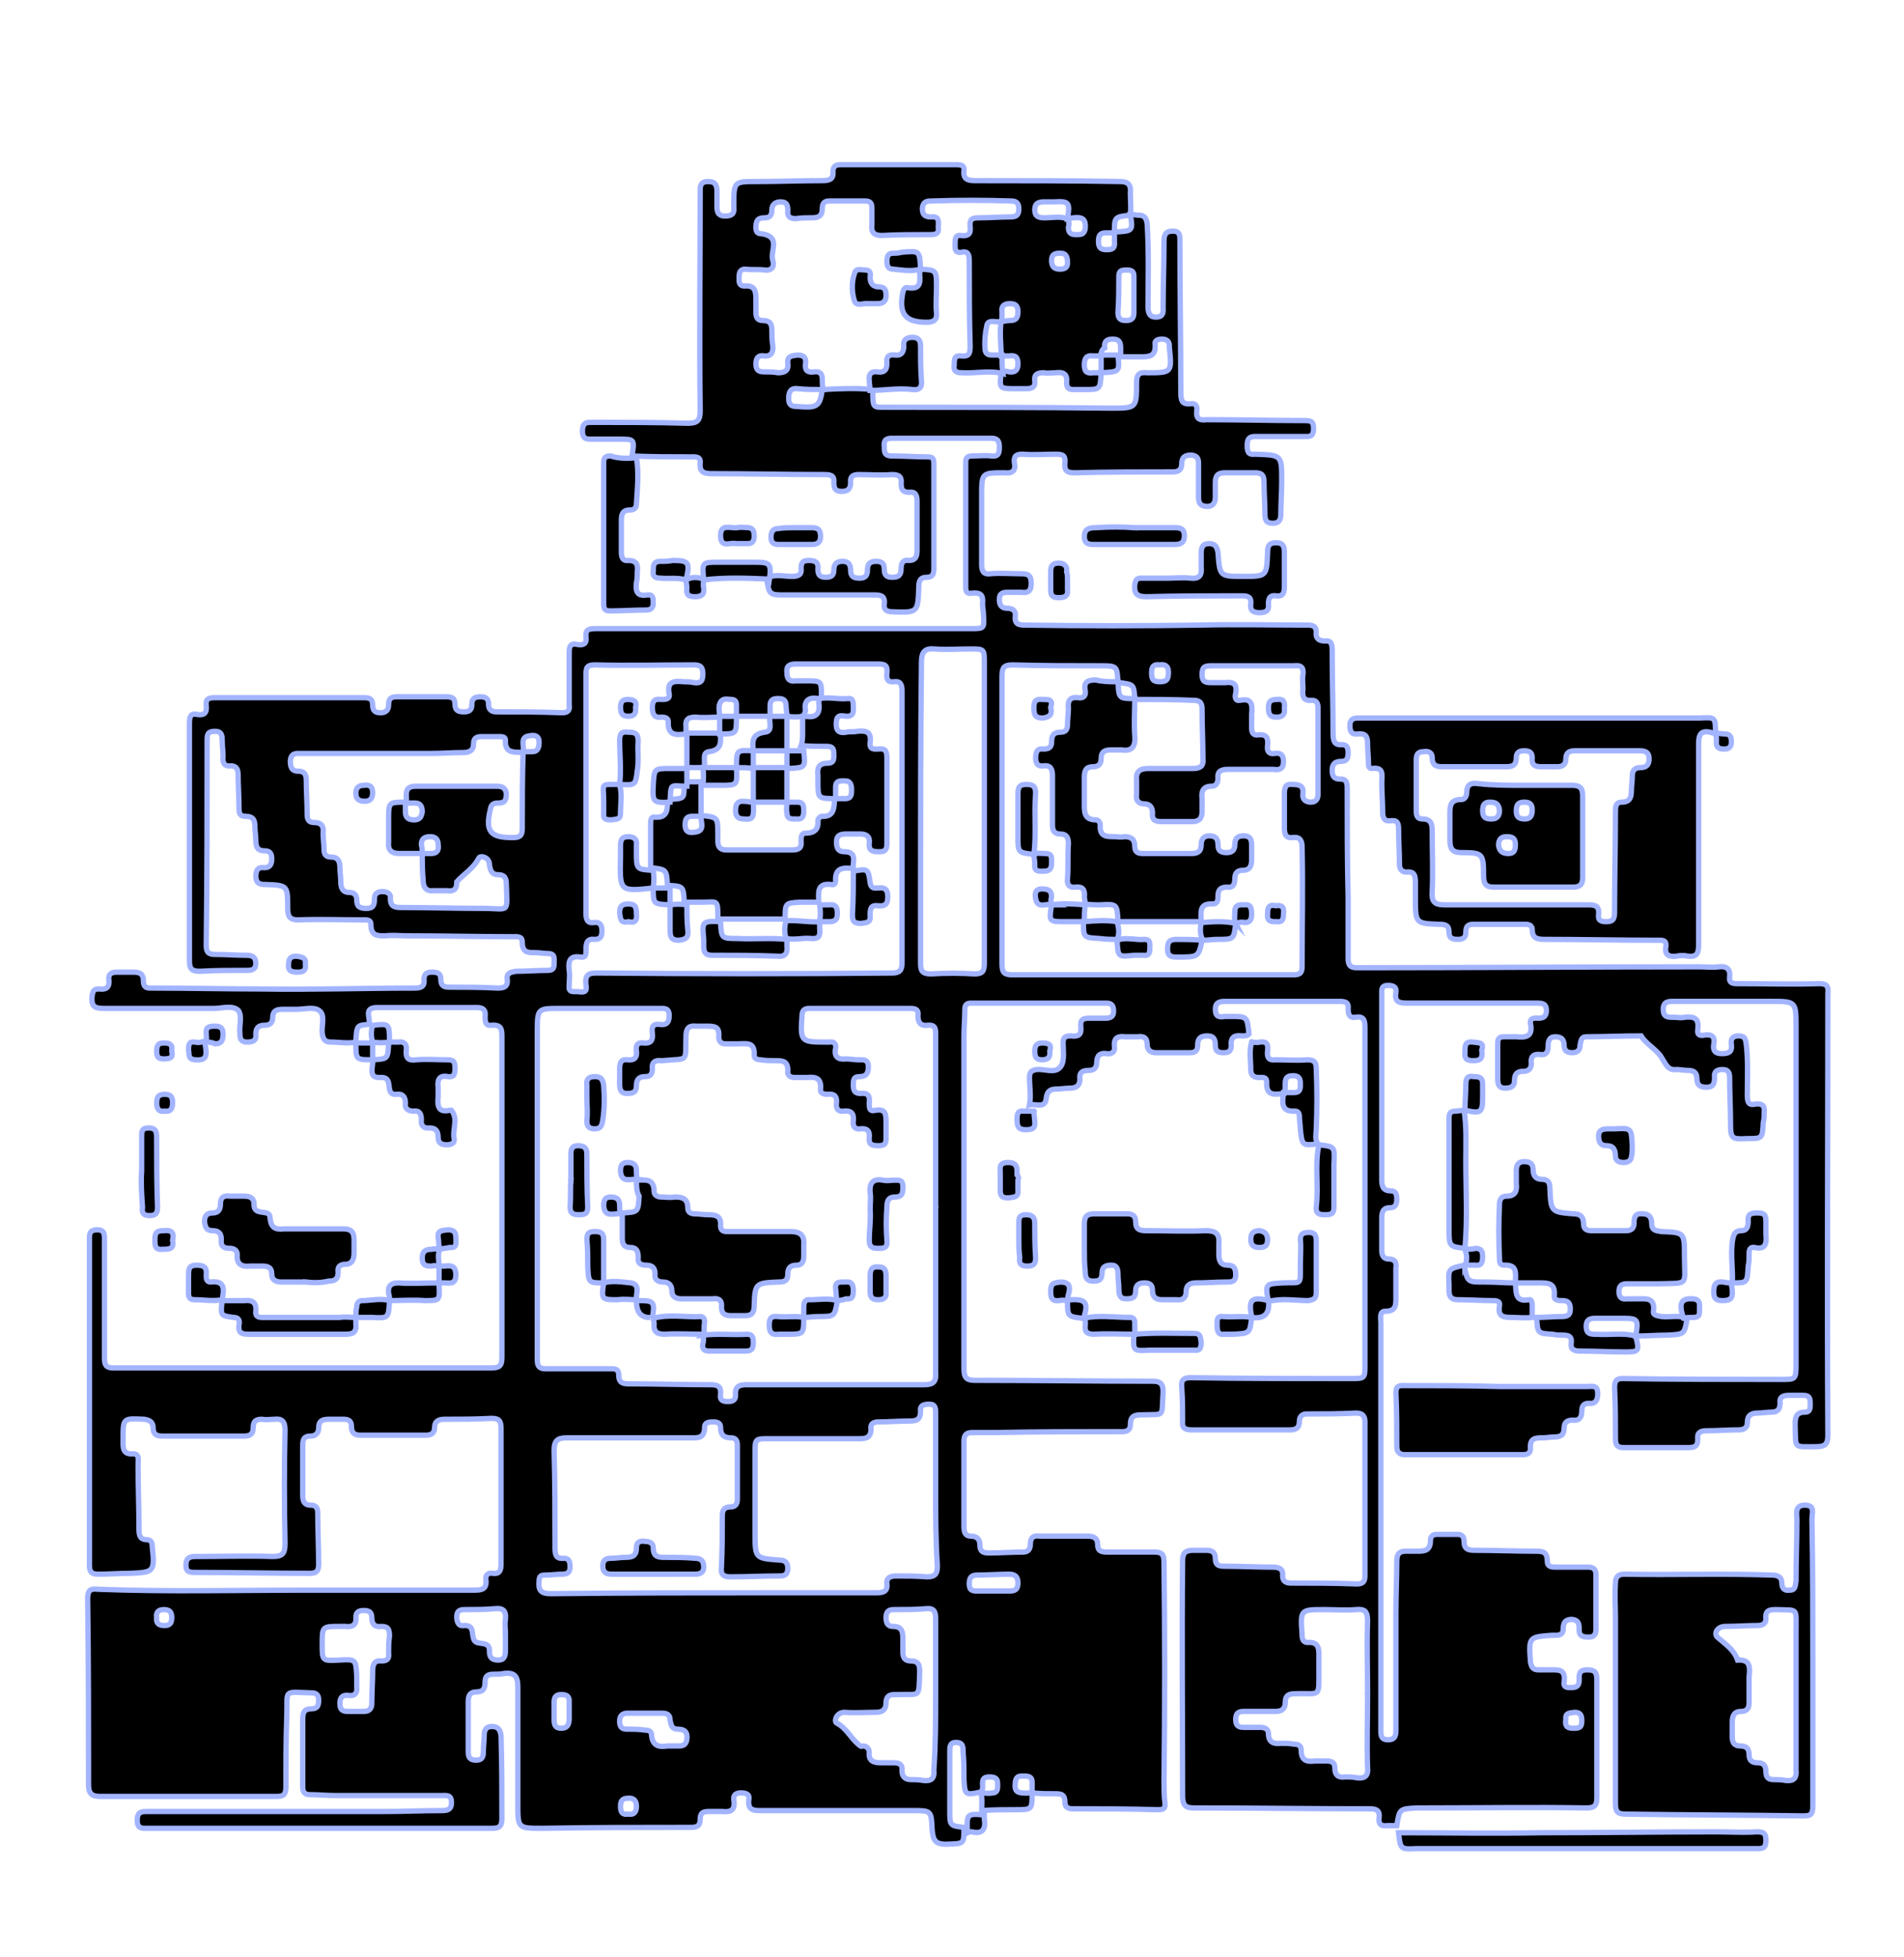 <?xml version="1.0" encoding="utf-8"?>
<!-- Generator: Adobe Illustrator 26.2.1, SVG Export Plug-In . SVG Version: 6.00 Build 0)  -->
<svg version="1.1" id="brozek-topolski" xmlns="http://www.w3.org/2000/svg" xmlns:xlink="http://www.w3.org/1999/xlink" x="0px" y="0px"
	 viewBox="0 0 215.1 221" style="enable-background:new 0 0 215.1 221;" xml:space="preserve">
<style type="text/css">
	.st0{stroke:#A3B4FF;stroke-width:0.6;stroke-miterlimit:10;}
	.st1{fill:#BECDFF;stroke:#000000;stroke-width:0.6;stroke-miterlimit:10;}
	.st2{stroke:#BECDFF;stroke-miterlimit:10;}
	.st3{stroke:#BECDFF;stroke-width:0.6;stroke-miterlimit:10;}
	.st4{stroke:#A3B4FF;stroke-miterlimit:10;}
	.st5{display:none;}
	.st6{display:inline;stroke:#BECDFF;stroke-width:0.6;stroke-miterlimit:10;}
</style>
<g id="brozek-topolski">
	<g>
		<path class="st0" d="M40.2,117.7c-0.9,0.2-1.9,0-2.8,0c-0.7,0-0.9-0.3-1-1c-0.1-0.9,0.4-2.1-0.4-2.6c-0.6-0.4-1.7-0.1-2.5-0.1
			c-0.5,0-1,0-1.5,0c-0.7,0-1.2,0.1-1.2,1c0,0.6-0.4,0.8-0.9,0.8c-0.7,0-1,0.3-1,1c0.1,0.8-0.4,0.9-1,0.9c-0.7,0-0.8-0.4-0.8-1
			c-0.1-0.9,0.3-2-0.2-2.6c-0.7-0.6-1.8-0.2-2.7-0.2c-4.2,0-8.3,0-12.5,0c-1.1,0-1.4-0.3-1.3-1.4c0.1-0.6,0.2-0.8,0.8-0.8
			c0.7,0.1,1.2-0.1,1.1-1c-0.1-0.7,0.3-0.9,0.9-0.9s1.2,0,1.8,0c0.7,0,1.2,0.1,1.2,1s0.6,0.8,1.1,0.8c4,0,8.1,0.1,12.1,0.1
			c5.8,0.1,11.6-0.1,17.4-0.1c0.7,0,1.2-0.1,1.1-1c0-0.6,0.3-0.8,0.9-0.8s1,0.1,1,0.8c0,0.8,0.4,0.9,1,0.9c1.8,0,3.6,0,5.4,0.1
			c0.7,0,1.2-0.1,1.1-1c-0.1-0.7,0.4-0.8,1-0.9c1.2,0,2.4-0.1,3.6-0.1c0.7,0,0.7-0.4,0.7-0.9s0.1-1-0.7-1c-0.5,0-0.9-0.1-1.4-0.1
			c-0.9,0-1.5,0-1.5-1.2c0-0.7-0.6-0.6-1.1-0.6c-4,0-7.9-0.1-11.9-0.1c-0.8,0-1.6-0.1-2.5,0c-0.9,0-1.6,0-1.6-1.3
			c0-0.6-0.6-0.5-1-0.5c-2.4,0-4.8-0.1-7.2,0c-0.9,0-1.2-0.3-1.2-1.3c0-2.6,0-2.6-2.5-2.7c-0.5,0-1,0-1.1-0.8c0-0.8,0.2-1.2,1-1.1
			c0.6,0,0.8-0.4,0.8-1s-0.2-0.9-0.8-0.9c-0.8,0-1-0.4-1-1.2c0-0.5-0.1-1-0.1-1.4c0-0.8-0.1-1.3-1.1-1.3c-0.7,0-0.7-0.5-0.7-1
			c0-1.3-0.1-2.5-0.1-3.7c0-0.6-0.2-1-0.8-1c-0.7,0.1-1-0.3-0.9-1c0-0.6-0.1-1.3-0.1-1.9c0-0.6-0.1-1-0.8-1c-0.8,0-0.9,0.3-0.9,1
			c0,7.7,0,15.4-0.1,23.2c0,0.8,0.3,1,1,1c1.2,0,2.4,0.1,3.6,0.1c0.6,0,1,0.2,1,0.9s-0.4,0.8-1,0.8c-1.8,0-3.5,0-5.3,0.1
			c-0.9,0-1.2-0.2-1.2-1.2c0-7.4,0-14.7,0-22.1c0-1.6,0-3.2,0-4.7c0-0.7,0.1-1.2,0.9-1c0.7,0.1,1.1-0.1,1-1c-0.1-0.8,0.3-0.9,1-0.9
			c5.6,0,11.2,0,16.8,0c0.6,0,1,0.1,1,0.8s0.3,0.9,0.9,0.9s0.9-0.3,0.9-0.9c0-0.7,0.3-0.9,0.9-0.9c1.9,0,3.8,0,5.6,0
			c0.6,0,1,0.1,1,0.8s0.3,0.9,1,0.9c0.6,0,0.9-0.2,0.9-0.8c0-0.7,0.3-0.9,1-0.9s0.9,0.3,0.9,0.9c0,0.6,0.4,0.8,0.9,0.8
			c2.5,0,4.9,0,7.4,0.1c0.7,0,0.9-0.3,0.8-0.9c0-1.9,0-3.9,0-5.8c0-0.8,0.1-1.2,1-1c0.6,0.1,1-0.1,0.9-0.8c-0.1-0.9,0.3-1,1.1-1
			c7.1,0,14.3,0,21.4,0c7,0,14,0,21,0c1.5,0,1.5,0,1.4-1.6c0-0.4-0.1-0.8-0.1-1.2c0.1-1-0.2-1.3-1.2-1.2c-0.6,0.1-0.7-0.2-0.7-0.7
			c0-4.7,0-9.4,0-14.1c0-0.5,0.2-0.7,0.7-0.7c0.7,0,1.5-0.1,2.2,0c0.8,0.1,0.9-0.3,0.9-1s-0.2-1-0.9-1c-3.7,0-7.4,0-11.2,0
			c-0.7,0-1,0.2-0.9,1c0,0.7,0.1,1,0.9,1c1.3,0,2.7,0.1,4,0.1c0.6,0,0.7,0.2,0.7,0.8c0,4,0,7.9,0,11.9c0,0.6-0.2,0.9-0.8,0.9
			c-0.8,0-0.9,0.5-0.9,1.1c-0.1,2.9-0.1,2.9-3,2.8c-0.7,0-1-0.3-0.9-0.9c0.1-0.9-0.4-1-1.1-1c-3.3,0-6.7,0-10,0
			c-1.9,0-1.9,0-2.2-1.9l0,0c0.9-0.5,1.9-0.2,2.9-0.2c0.7,0,1.1-0.2,1-0.9c0-0.7,0.2-0.9,0.9-0.9c0.7,0,1.1,0.2,1,1
			c0,0.7,0.3,0.9,0.9,0.9s0.9-0.2,0.9-0.8c0-0.7,0.3-1,1-1c0.6,0,0.9,0.3,0.9,1s0.3,0.9,1,0.9s0.9-0.3,0.9-1s0.4-0.9,1-0.9
			c0.7,0,0.9,0.3,0.9,0.9c0,0.7,0.3,0.9,0.9,0.9c0.7,0,1-0.2,1-1c0-0.7,0.3-1,0.9-0.9c0.7,0,0.9-0.4,0.9-1.1c0-1.9,0-3.7,0-5.6
			c0-0.7-0.2-1.1-0.9-1c-0.7,0-0.9-0.3-0.9-1c0.1-0.7-0.2-1-1-1c-1.3,0.1-2.5,0-3.8,0c-0.6,0-1,0.2-0.9,0.9c0,0.7-0.3,1-1,1
			s-0.9-0.3-0.9-1c0.1-0.9-0.5-0.9-1.2-0.9c-4.2,0-8.3-0.1-12.5-0.1c-0.9,0-1.5-0.1-1.4-1.2c0.1-0.8-0.6-0.7-1.1-0.7
			c-2.2,0-4.4,0-6.6-0.1l0,0c0.3-1.9,0.3-1.9-1.5-1.9c-1,0-2,0-2.9,0c-0.6,0-1.2,0.1-1.2-0.9c0-1.1,0.6-1,1.2-1
			c3.6,0,7.1,0,10.7,0.1c1.1,0,1.4-0.3,1.4-1.4c-0.1-8.2,0-16.4,0-24.6c0-0.6-0.1-1.3,0.9-1.3c0.9,0,1,0.5,1,1.2c0,0.6,0,1.1,0,1.7
			c0,0.6,0.2,1,0.9,1c0.7,0,1.1-0.2,1-1c0-0.1,0-0.2,0-0.2c0-2.7,0-2.7,2.6-2.7c2.5,0,4.9-0.1,7.4-0.1c0.7,0,1.3-0.1,1.2-1
			c0-0.7,0.4-0.8,0.9-0.8c4.4,0,8.7,0,13.1,0c0.5,0,0.9,0.1,0.8,0.7c-0.1,1,0.5,1.1,1.3,1.1c5.4,0,10.9,0,16.3,0.1
			c0.9,0,1.3,0.3,1.2,1.3c0,0.8,0.1,1.7,0,2.5c-1.8,0.2-1.8,0.2-1.8,2c-0.3,0-0.7,0-1,0c-0.7,0-0.8,0.4-0.8,1c0,0.7,0.3,0.9,0.9,0.9
			s1-0.1,0.9-0.9c0-0.4,0-0.7,0-1.1c2.1-0.1,2.1-0.1,1.8-2c0.3,0,0.6,0.1,0.9,0.1c0.7,0,0.9,0.3,1,1c0.2,3.1,0.1,6.3,0.1,9.4
			c0,0.8,0.3,1.2,1.1,1.1c0.7-0.1,0.6-0.7,0.6-1.1c0-2.5,0.1-4.9,0.1-7.4c0-0.7,0.1-1.2,1-1.2c0.8,0,0.8,0.5,0.8,1.1
			c0,5.7,0.1,11.4,0.1,17.1c0,0.9,0.1,1.4,1.1,1.3c0.6-0.1,0.8,0.3,0.7,0.8c-0.1,0.9,0.3,1.1,1.1,1c3.7,0,7.4,0.1,11,0.1
			c0.7,0,1.1,0,1.1,0.9c0,1-0.5,0.9-1.1,0.9c-1.8,0-3.7,0-5.5,0c-0.7,0-0.9,0.3-0.9,1s0.1,1.1,0.9,1h0.1c2.9,0.1,2.9,0.1,2.9,3
			c0,1.3-0.1,2.5-0.1,3.8c0,0.6-0.2,1-0.9,1c-0.7,0-0.9-0.3-0.9-1c0-1.2-0.1-2.4-0.1-3.6c0-0.8-0.2-1.1-1-1.1c-1.1,0-2.3,0-3.4,0
			c-0.8,0-1.1,0.3-1.1,1.1c0,0.6,0,1.1,0,1.7c0,0.6-0.3,1-0.9,1c-0.7,0-1-0.3-1-1c0-1.2,0-2.3,0-3.5c0-0.6,0.1-1.2-0.8-1.3
			c-0.7,0-1.1,0.2-1.1,1c0,0.7-0.4,0.9-1,0.9c-3.7,0-7.4,0-11.1,0.1c-0.8,0-1.2-0.2-1.1-1.1c0.1-0.9-0.3-1-1-1c-1.3,0-2.5,0.1-3.8,0
			c-0.7,0-1,0.2-0.9,1c0.2,0.9-0.3,1.2-1.1,1.1c-2.6,0-2.6,0-2.6,2.6s0,5.2,0,7.8c0,0.8,0.3,1.1,1,1c1.1-0.1,2.3,0,3.4,0
			c0.8,0,1.2,0.1,1.2,1.1c0,0.9-0.4,1.1-1.1,1c-0.5,0-1.1,0-1.6,0s-0.9,0.1-0.9,0.8c0,0.6,0.2,1,0.9,1c0.6,0,1,0.3,0.9,0.9
			c-0.1,0.9,0.4,1,1.1,1c6.6,0.1,13.2,0.1,19.8,0c4-0.1,8.1,0,12.1,0c0.6,0,1,0.1,1,0.8c-0.1,0.7,0.3,1,1,1c0.7-0.1,0.8,0.4,0.8,1
			c0,3.1,0.1,6.3,0.1,9.4c0,0.8,0.1,1.4,1,1.3c0.6,0,0.7,0.4,0.7,0.9c0,0.6-0.1,1-0.8,1c-0.7,0-1,0.3-1,1c0,0.8,0.3,1,1,1
			s0.7,0.6,0.7,1.1c0,4.1,0,8.2,0.1,12.2c0,2.3,0,4.6,0,6.9c0,0.8,0.2,1.1,1,1.1c12.9,0,25.8-0.1,38.7-0.1c0.7,0,1.5,0.1,2.2,0
			c0.8-0.1,1.3,0.2,1.2,1.1c-0.1,0.8,0.4,0.8,1,0.8c3,0,6,0.1,9.1,0c0.8,0,1.1,0.2,1,1.1c0,16.6-0.1,33.3,0,49.9
			c0,1-0.3,1.3-1.3,1.3c-2.7,0-2.3,0.3-2.4-2.5c0-0.8,0.1-1.4,1.1-1.4c0.7,0,0.6-0.6,0.6-1.1c0-0.6-0.2-0.8-0.8-0.8
			c-0.5,0-1.1,0-1.6,0c-0.7,0-1.1,0.2-1,0.9c0,0.8-0.4,1-1,1c-0.5,0-1,0.1-1.5,0.1c-0.7,0-1.2,0.2-1.2,1.1c0,0.6-0.4,0.8-1,0.8
			c-1.2,0-2.4,0.1-3.6,0.1c-0.7,0-1.1,0.2-1,1c0,0.7-0.3,0.9-1,0.9c-2.5,0-4.9,0-7.4,0c-0.7,0-0.9-0.3-0.9-1c0-1.9,0-3.9-0.1-5.8
			c0-0.7,0.2-1,0.9-1c6,0.1,12,0.1,18,0.1c1.5,0,1.6,0,1.6-1.6c0-12.8,0-25.7,0-38.5c0-2.5-0.1-2.6-2.6-2.6c-3.7,0-7.4,0-11.2,0
			c-0.6,0-1.2,0-1.2,0.9s0.5,0.9,1.2,0.9c0.4,0,0.8,0.1,1.2,0c1-0.1,1.7,0,1.5,1.4c-0.1,0.7,0.4,0.7,0.8,0.6c0.8-0.1,1.2,0.2,1,1.1
			c-0.1,0.7,0.2,1,0.9,1c0.7,0,1.2-0.1,1.1-1c-0.1-0.6,0.1-1,0.8-1c0.8,0,0.8,0.4,0.9,1.1c0.2,1.9,0.1,3.7,0.1,5.6
			c0,0.7,0.1,1.2,0.9,1c0.8-0.1,1.1,0.2,1,1c0,0.4,0,0.7-0.1,1.1c-0.1,1.8-0.1,1.8-1.8,1.8c-1.8,0.1-1.9,0-1.9-1.8
			c0-1.7-0.1-3.3-0.1-5c0-0.6-0.1-1-0.8-1c-0.6,0-1,0.2-0.9,0.9c0,0.6-0.1,1.1-0.9,1.1c-0.7,0-1.1-0.2-1.1-1c0-0.7-0.4-0.9-1-0.9
			c-0.4,0-0.9-0.1-1.3-0.1c-0.9,0.1-1.1-0.4-1.6-1.2c-0.5-1-1.8-1.6-2.4-2.6c-2.1,0-4.2,0.1-6.2,0.1c-0.6,0-0.6,0.5-0.7,1
			c0,0.6-0.4,0.8-0.9,0.8s-0.9-0.2-0.9-0.8c0-0.7-0.3-1-1-1s-0.8,0.5-0.8,1.1c0,0.7-0.3,1-0.9,0.9c-0.8-0.1-1.1,0.3-1,1
			c0,0.6-0.3,0.9-0.9,0.9c-0.7,0-1,0.3-1,1c0,0.8-0.5,0.9-1.1,0.9c-0.7,0-0.8-0.5-0.8-1.1c0-1.3,0-2.7,0-4c0-0.5,0.2-0.7,0.7-0.7
			s0.9,0,1.4,0c1.1,0.1,1.9,0,1.6-1.5c-0.1-0.7,0.5-0.6,0.9-0.6c0.6,0,0.9-0.2,0.9-0.9s-0.4-0.8-1-0.8c-4.9,0-9.8,0-14.7,0
			c-0.9,0-1.5-0.1-1.3-1.2c0.1-0.7-0.4-0.8-0.9-0.8c-0.8,0-0.7,0.5-0.7,1.1c0,5.2,0,10.4,0,15.6c0,1.7,0,3.5,0,5.2
			c0,0.7,0.1,1.3,1,1.3c0.6,0,0.7,0.4,0.7,0.9s-0.1,1-0.7,1c-0.9,0-1,0.5-1,1.3c0,1.2,0,2.3,0,3.5c0,0.6,0.2,1,0.8,1
			c0.7,0,0.9,0.4,0.8,1c0,1.1,0,2.1,0,3.2c0,0.9,0.1,1.7-1.2,1.7c-0.7,0-0.5,0.8-0.5,1.3c0,6.1,0,12.2,0,18.3c0,9.1,0,18.2,0,27.3
			c0,0.1,0,0.2,0,0.2c0,0.6-0.1,1.3,0.8,1.3s0.9-0.6,0.9-1.2c0-4.4,0-8.8,0-13.2c0-1.9,0.1-3.9,0.1-5.8c0-0.8,0.3-1.1,1-1.1
			c0.5,0,0.9,0,1.4,0c0.8,0,1.4-0.1,1.4-1.2c0-0.4,0.2-0.7,0.7-0.7c0.8,0,1.6,0,2.4,0c0.5,0,0.7,0.3,0.7,0.8c0,0.9,0.5,1,1.2,1
			c2.3,0,4.5,0.1,6.8,0.1c0.8,0,1.4,0,1.4,1.1c0,0.7,0.5,0.7,1,0.7c1.2,0,2.4,0,3.6,0c0.6,0,0.9,0.2,0.9,0.9c0,2,0,4,0,6.1
			c0,0.6-0.2,0.9-0.8,0.9c-0.5,0-1.1,0-1.1-0.8c0-0.6,0-1.1-0.8-1.2c-0.8,0-1,0.4-1,1.1c0,0.5-0.3,0.7-0.8,0.7c-0.2,0-0.3,0-0.5,0
			c-2.6,0.2-2.6,0.2-2.4,3c0.1,0.6,0.3,0.9,0.9,0.9c0.4,0,0.9,0,1.3,0c1,0,1.8-0.1,1.6,1.4c-0.1,0.7,0.5,0.6,0.9,0.6
			c0.5,0,0.8-0.2,0.8-0.8s-0.1-1.2,0.9-1.2c0.8,0,1.1,0.2,1.1,1.1c0,4.4,0,8.9,0,13.3c0,0.9-0.2,1.2-1.2,1.2c-6.1-0.1-12.2,0-18.3,0
			c-0.3,0-0.5,0-0.8,0c-2,0.1-2,0.1-2.3,2l0,0c-0.4,0-0.7,0-1.1,0c-0.7,0.1-1-0.2-0.9-0.9c0.1-0.8-0.3-1-1-1
			c-6.6,0-13.2-0.1-19.9-0.1c-1,0-1.3-0.3-1.3-1.4c0-8.8-0.1-17.7,0-26.5c0-0.9,0.3-1.2,1.2-1.2c0.5,0,1,0,1.5,0c0.6,0,1,0.2,1,0.9
			c0,0.9,0.5,0.9,1.2,0.9c1.7,0,3.4,0.1,5.2,0.1c0.7,0,1.3,0.1,1.2,1c0,0.6,0.4,0.8,0.9,0.8c2.5,0,5,0,7.5,0.1
			c0.7,0,0.9-0.3,0.9-0.9c0-5.8,0-11.6,0-17.4c0-0.7-0.3-1-1-1c-1.9,0.1-3.8,0.1-5.6,0.1c-0.5,0-0.8,0.3-0.8,0.8c0,0.8-0.4,1-1.1,1
			c-3.7,0-7.4,0-11.1,0c-0.7,0-1.1-0.2-1-1c0-1.2,0-2.5-0.1-3.8c-0.1-0.8,0.2-1.1,1-1.1c6,0.1,12.1,0.1,18.1,0.1
			c1.6,0,1.6,0,1.6-1.6c0-12.6,0-25.3,0-37.9c0-0.8,0-1.5-1.1-1.3c-0.6,0.1-0.8-0.3-0.8-0.9c0.1-0.8-0.3-0.9-1-0.9
			c-4.3,0-8.6,0-12.9,0c-0.6,0-1.1,0.1-1.1,0.9c0,0.9,0.5,0.9,1.1,0.8c0.2,0,0.4,0,0.6,0c1.9,0,1.9,0,2.1,2l0,0
			c-0.2,0.2-0.5,0.2-0.8,0.2c-0.8-0.1-1.3,0.1-1.2,1.1c0,0.7-0.4,0.8-0.9,0.8c-0.6,0-0.9-0.2-0.9-0.8s-0.1-1.1-0.9-1.1
			s-1.1,0.3-1.1,1.1c0,0.6-0.3,0.8-0.9,0.8c-1.3,0-2.5,0-3.8,0c-0.6,0-1-0.3-1-0.9c0-0.8-0.4-1-1.1-0.9c-0.5,0-0.9,0-1.4,0
			c-0.8-0.1-1.3,0.1-1.2,1.1c0.1,0.6-0.3,0.9-0.9,0.8c-0.7-0.1-1.1,0.2-1.1,1c0,0.6-0.3,0.9-0.9,0.9c-0.7,0-1.1,0.2-1,1
			c0,0.7-0.4,1-1.1,1c-0.5,0-1,0.1-1.5,0.1c-0.7,0-1.1,0.2-1.2,1c-0.1,1.3-1.2,0.6-1.9,0.8l0,0c0.2-1,0-2.1,0-3.1
			c0-0.6,0.2-0.8,0.8-0.9c0.9-0.1,2.1,0.5,2.7-0.3c0.5-0.6,0.3-1.8,0.3-2.7c0-0.7,0.3-0.8,0.9-0.8c0.8,0.1,1.2-0.1,1.1-1s0.3-1,1-1
			c0.6,0,1.2,0,1.8,0c0.6,0,0.9-0.2,0.9-0.8s-0.2-0.9-0.8-0.9c-5.1,0-10.2,0-15.3,0c-0.5,0-0.7,0.2-0.7,0.7c0,1-0.1,2-0.1,3
			c0,12.5,0,25.1,0,37.6c0,1,0.3,1.3,1.2,1.3c6.7,0,13.4,0.1,20.1,0.1c0.9,0,1.2,0.3,1.2,1.2c-0.2,3,0.3,2.5-2.4,2.6
			c-0.8,0-1.3,0.1-1.3,1.1c0,0.9-0.8,0.8-1.3,0.8c-4.6,0-9.2,0-13.8,0.1c-0.9,0-1.8,0-2.7,0c-0.7,0-1,0.2-1,1c0,3.2,0,6.4,0,9.6
			c0,0.6,0.1,1.1,0.8,1.1c0.7,0,1,0.4,1,1c0,0.7,0.3,0.9,1,0.9c1.3,0,2.6-0.1,3.9-0.1c0.6,0,0.8-0.4,0.8-0.9c0-0.8,0.4-1,1.1-0.9
			c1.8,0,3.6,0,5.4,0c0.6,0,1.1,0.2,1.1,0.9c0,0.8,0.4,0.9,1.1,0.9c1.8,0,3.5,0,5.3,0c0.8,0,1.1,0.2,1.1,1.1
			c0.1,8.2,0.1,16.5,0,24.7c0,0.8,0,1.7,0.1,2.5c0.1,0.7-0.2,0.8-0.8,0.8c-3.2-0.1-6.4-0.1-9.6-0.1c-0.6,0-0.9-0.2-0.9-0.8
			c0-0.8-0.4-0.9-1-0.9c-0.9,0-1.8,0-2.7-0.1c0-0.4,0-0.8,0-1.2c0-0.7-0.5-0.7-1-0.7s-0.8,0-0.9,0.7c-0.1,1.1,0.1,1.3,1.9,1.2
			c0,1.9,0,1.9-1.9,1.9c-1.3,0-2.6,0-3.8,0.1l0,0c0-0.7,0.1-1.4-0.1-2c0.4,0,0.9,0.1,1.3,0c0.7,0,0.6-0.6,0.6-1.1
			c0-0.6-0.4-0.7-0.9-0.7s-0.8,0.1-0.8,0.7c0,0.3,0.1,0.7-0.2,1c-1.8,0.4-1.8,0.3-1.9-1.4c0-1,0-2.1-0.1-3.1c0-0.6,0-1.1-0.8-1.1
			c-0.7,0-0.7,0.5-0.7,1c0,2.2,0,4.4,0,6.7c0,1.7,0,1.7,1.6,1.9l0,0c0,2,0,1.8-2,1.9c-1.3,0-1.5-0.5-1.6-1.7
			c-0.1-2.1-0.1-2.1-2.2-2.1c-5.6,0-11.3,0-16.9,0c-0.9,0-1.8,0.1-1.6-1.3c0.1-0.6-0.4-0.7-0.9-0.7s-0.9,0.2-0.8,0.8
			c0.2,1.2-0.4,1.4-1.3,1.3c-0.5,0-0.9,0-1.4,0c-0.6,0-1.1,0-1.1,0.9s-0.6,0.9-1.2,0.9c-5.5,0-11,0-16.5,0.1c-0.1,0-0.2,0-0.2,0
			c-2.7,0-2.7,0-2.7-2.8c0-4.4,0-8.8,0-13.2c0-1.2-0.4-1.6-1.5-1.5c-0.4,0.1-0.9,0.1-1.3,0.1c-0.6,0-0.9,0.2-0.9,0.9s-0.2,1.1-1,1.1
			c-0.7,0-0.9,0.4-0.9,1.1c0,1.9,0,3.8,0,5.7c0,0.7,0.3,0.9,0.9,0.9s0.8-0.3,0.8-0.9c0-0.6,0.1-1.3,0.1-1.9c0-0.6,0.2-1,0.9-1
			c0.7,0,0.9,0.4,1,1c0.1,3.1,0.1,6.3,0.1,9.4c0,0.9-0.3,1.1-1.1,1.1c-6.3,0-12.5,0-18.8,0c-6.7,0-13.4,0-20.1,0
			c-0.6,0-1.2,0.1-1.2-0.9s0.5-1,1.2-1c8.9,0,17.9,0,26.8,0c2.1,0,4.2-0.1,6.3-0.1c0.6,0,1.2,0,1.2-0.9s-0.5-0.8-1.1-0.8
			c-4,0-8.1,0-12.1,0c-0.9,0-1.9-0.1-2.8-0.1c-0.6,0-0.8-0.3-0.8-0.9c0-2.5,0-5.1,0-7.6c0-0.7,0.1-1.2,1-1.2c0.7,0,0.8-0.4,0.8-1
			c0-0.7-0.4-0.8-0.9-0.8c-3.2-0.1-2.6-0.4-2.7,2.6c-0.1,2.7-0.1,5.3-0.1,8c0,0.8-0.2,1.1-1,1.1c-6.7,0-13.3,0-20,0
			c-0.9,0-1.3-0.3-1.3-1.3c0-7,0-14-0.1-21c0-1,0.3-1.2,1.2-1.1c7.8,0.3,15.7,0.1,23.5,0.1c6.3,0,12.7,0,19,0c0.8,0,1.4-0.1,1.3-1.1
			c-0.1-0.6,0.2-0.9,0.8-0.8c0.7,0.1,0.9-0.3,0.9-1c0-5.1,0-10.3,0-15.4c0-0.9-0.3-1.1-1.1-1.1c-1.8,0.1-3.5,0.1-5.3,0.1
			c-0.6,0-1.1,0.2-1.1,0.9s-0.4,0.9-1,0.9c-2.5,0-4.9,0-7.4,0c-0.7,0-1-0.3-1-1c0-0.6-0.3-0.8-0.9-0.8c-0.5,0-1.1,0-1.6,0
			c-0.7,0-1.2,0.1-1.2,1c0,0.6-0.4,0.9-0.9,0.9c-0.7,0-0.9,0.3-0.9,1c0,1.9,0,3.8,0,5.7c0,0.7,0.2,1.1,0.9,1.1
			c0.6,0,0.8,0.3,0.8,0.9c0,1.9,0.1,3.9,0.1,5.8c0,0.8-0.3,1-1,1c-4.3,0-8.6-0.1-12.9-0.1c-0.6,0-1.1,0-1.1-0.8c0-0.9,0.5-1,1.1-1
			c2.9,0,5.8-0.1,8.7,0c1.1,0,1.4-0.3,1.4-1.5c-0.1-4.3-0.1-8.6,0-12.8c0-1-0.4-1.3-1.2-1.2c-0.5,0-0.9,0.1-1.4,0c-0.7,0-1,0.2-1,1
			c0,0.7-0.4,0.9-1,0.9c-3.1,0-6.2,0-9.3,0c-0.6,0-1-0.2-1-0.9s-0.4-0.9-1-1c-2.4-0.1-2.4-0.2-2.4,2.3c0,0.8-0.1,1.7,1.1,1.6
			c0.8,0,0.6,0.7,0.6,1.2c0,2.4,0.1,4.8,0.1,7.3c0,0.7,0.1,1.2,0.9,1.2c0.5,0,0.6,0.4,0.6,0.8c0.3,2.8,0.2,2.9-2.5,3
			c-1.2,0-2.4,0.1-3.6,0.1c-0.7,0-1-0.2-1-1c0-7.4,0-14.9,0-22.3c0-4.8,0-9.5,0-14.3c0-0.7-0.1-1.3,0.9-1.3c0.9,0,0.8,0.7,0.8,1.3
			c0,4.4,0,8.8,0,13.2c0,0.8,0.2,1.1,1,1.1c14.2,0,28.5,0,42.7,0c0.9,0,1.2-0.2,1.2-1.2c0-12,0-24.1,0-36.1c0-0.9,0-1.5-1.2-1.4
			c-0.7,0.1-0.7-0.5-0.7-1c0.1-0.7-0.2-1-0.9-1c-3.8,0-7.5,0-11.3,0c-1.6,0-0.7,1.2-0.9,1.9l0,0C40.3,115.8,40.3,115.8,40.2,117.7
			L40.2,117.7L40.2,117.7z M124.4,40.2c-0.3,0-0.6,0-0.9,0c-0.7-0.1-1,0.2-1,1s0.3,1,1,0.9c0.3,0,0.6,0,0.9,0
			c-0.1,1.9-0.1,1.9-1.9,1.9c-0.4,0-0.8,0-1.2,0c-0.6,0-0.8-0.2-0.8-0.8c0.1-1-0.4-1.2-1.2-1.1c-0.5,0-0.9,0.1-1.4,0
			c-0.7,0-1.1,0.2-1,0.9s-0.3,0.9-0.9,0.9c-0.4,0-0.9,0-1.3,0c-1.8,0-1.8,0-1.6-1.8c0.3-0.2,0.6-0.2,0.9-0.1c0.7,0.1,1-0.2,1-0.9
			c0-0.8-0.3-1-1-0.9c-0.3,0-0.6,0-0.9,0c0-1.3-0.2-2.6,0-3.9c0.3,0,0.7-0.1,1-0.1c0.7,0,0.9-0.3,0.9-1s-0.3-0.9-0.9-0.9
			s-1,0.2-0.9,0.9c0,0.4,0,0.7,0,1.1c-0.6,0.2-1.5-0.3-1.7,0.4c-0.2,0.9-0.3,1.9-0.2,2.9c0.1,0.4,0.4,0.5,0.7,0.5c0.4,0,0.8,0,1.2,0
			c0,0.7,0,1.4,0.1,2.1c-1.5-0.4-3.1,0-4.7-0.1c-0.7,0-0.9-0.3-0.8-0.9c0-0.6,0-1.1,0.8-1c0.9,0.1,1-0.3,1-1.1
			c-0.1-3.2-0.1-6.4-0.1-9.6c0-0.7-0.1-1.2-0.9-1c-0.8,0.1-0.7-0.5-0.7-1s0-1,0.7-0.9c0.8,0.1,1.1-0.2,1-1c-0.1-0.9,0.3-1,1-1
			c1.2,0,2.4-0.1,3.6-0.1c0.6,0,0.9-0.2,0.9-0.9s-0.3-0.9-0.9-0.9c-3-0.1-5.9-0.1-8.9,0c-0.5,0-1,0-1.1,0.8c0,0.8,0.3,1,1,1
			c1-0.1,0.8,0.6,0.8,1.2c0.1,0.6-0.2,0.8-0.8,0.8c-1.9,0-3.8,0-5.6,0.1c-0.9,0-1.2-0.4-1.1-1.2c0-0.6,0-1.2,0-1.8s-0.1-0.9-0.8-0.9
			c-1.3,0-2.7,0-4,0c-0.5,0-0.8,0.2-0.8,0.8c0,0.9-0.4,1.1-1.2,1.1c-0.6,0-1.2,0-1.8,0.1c-0.6,0-1-0.2-0.9-0.9c0-0.6-0.1-1-0.8-1
			c-0.6,0-1,0.3-1,0.9c0,0.6-0.2,0.9-0.8,0.9c-0.8,0-1,0.3-1,1.1c0,0.9,0.6,0.6,1.1,0.8c1.6,0.5,0.5,1.9,0.8,2.9
			c0.2,0.6,0,1.2-0.9,1.1c-0.7-0.1-1.5,0-2.2-0.1c-0.6,0-0.7,0.4-0.7,0.9c0,0.4-0.1,1,0.6,1c1.3-0.1,1.3,0.7,1.3,1.7
			c0,0.4,0,0.9,0,1.3c0,0.6,0.2,0.9,0.8,0.9c0.8,0,1,0.4,1,1.1c0,0.6,0,1.1,0.1,1.7c0.1,0.8-0.2,1.3-1,1.2c-0.6-0.1-0.9,0.2-0.9,0.9
			s0.3,0.9,0.9,0.9c0.5,0,1.1,0,1.6,0.1c0.7,0,1.2-0.2,1.1-1c-0.1-0.9,0.4-0.9,1.1-1c0.8,0,1,0.4,0.9,1c-0.1,0.8,0.3,1,1,0.9
			s0.9,0.3,0.9,0.9c0,0.4,0,0.7,0.1,1.1c-1,0-1.9,0-2.9-0.1c-0.8-0.1-1,0.4-1,1.1c0,0.6,0.2,0.9,0.8,0.9c2.4,0.2,2.7,0.1,3-1.9
			c1.9-0.1,3.8-0.2,5.7,0l0,0c0,2,0,2,1.2,2c8.6,0,17.1,0,25.7,0.1c2.9,0,2.9,0,2.9-2.9c0-0.9,0.3-1.2,1.2-1.1c2.8,0,2.8,0,2.5-2.9
			c0-0.1,0-0.2,0-0.2c0-0.5-0.4-0.7-0.8-0.7s-0.9,0.1-0.8,0.6c0.1,1.4-0.7,1.4-1.7,1.4c-0.7,0-1.5,0-2.2,0c0-0.3,0-0.6,0-1
			c0-0.7-0.2-1-0.9-1c-0.7,0-1,0.3-0.9,1C124.4,39.5,124.4,39.9,124.4,40.2z M90.8,80.9c-0.6,0.1-1.3,0.1-1.9,0
			c0-0.4-0.1-0.8-0.1-1.2c0-0.7-0.4-0.8-0.9-0.8S87,79,87,79.7c0,0.4,0,0.8,0,1.2c-1.3,0-2.5,0-3.8,0c0-0.4,0-0.9,0-1.3
			c0-0.4-0.2-0.6-0.6-0.6s-0.9-0.2-1.2,0.3c-0.3,0.5-0.1,1.1-0.1,1.7c-0.9,0-1.8,0.1-2.7,0c-0.8,0-1.2,0.2-1.1,1.1
			c0,0.3,0,0.6,0,0.8c-1,0.1-2.1,0.3-2-1.4c0-0.4-0.4-0.5-0.7-0.5c-0.8,0.1-1.1-0.2-1.1-1.1c0-1.1,0.6-0.9,1.2-0.9
			c0.4,0,0.8-0.1,0.7-0.6c-0.3-1.5,0.6-1.5,1.6-1.4c0.4,0,0.8,0,1.2,0.1c0.8,0.1,1-0.2,1-1s-0.3-1-1-1c-3.7,0-7.4,0.1-11.2,0
			c-0.9,0-1,0.3-1,1.1c0,9,0,18,0,27c0,0.7,0.2,1.1,0.9,1c0.6-0.1,0.9,0.2,0.9,0.9c0,0.6-0.1,1-0.8,1c-0.8-0.1-1,0.3-1,1.1
			c0,0.4,0.1,1-0.6,0.9c-1.3-0.2-1.4,0.5-1.3,1.5c0.1,0.6,0,1.1,0,1.7c-0.1,0.8,0.4,0.7,0.9,0.7c0.4,0,1.2,0.3,1-0.7
			c-0.2-1.5,0.6-1.4,1.6-1.4c11,0.1,22,0.1,33,0c0.8,0,1.1-0.3,1.1-1.1c0-10.3,0-20.5,0-30.8c0-0.7-0.2-1.1-0.9-1
			c-0.7,0.1-0.9-0.3-0.8-1c0.1-0.9-0.3-1-1-1c-3.1,0-6.2,0-9.3,0c-0.7,0-1.1,0.2-1,1c0,0.8,0.4,1,1,0.9c0.4,0,0.8,0,1.2,0
			c1.7,0,1.7,0,1.7,1.7c0,0.1,0,0.2,0,0.2c-0.1,0-0.3,0.1-0.4,0.1c-1.1-0.2-1.6,0.3-1.4,1.4C90.9,80.6,90.8,80.8,90.8,80.9z
			 M120.6,24.7c0.2,0.3,0.2,0.7,0.1,1c0,0.7,0.4,0.8,0.9,0.8s0.9,0,1-0.7C122.7,24.6,122.2,24.4,120.6,24.7c0.3-1.8,0.2-2-1.5-1.9
			c-0.4,0-0.7,0-1.1,0c-0.6,0-1.1,0.1-1.1,0.9c0,0.8,0.5,0.9,1.1,0.9C118.9,24.6,119.7,24.4,120.6,24.7z M47.7,96.4
			c-0.9,0-1.7,0-2.6,0s-1.3-0.4-1.2-1.3c0-0.8,0-1.7,0-2.5c0-2,0-2,1.9-2c0,0.4,0,0.7,0,1.1c0,0.7,0.4,0.9,1,0.9s0.8-0.3,0.9-0.9
			c0-0.6-0.2-1-0.8-1c-0.3,0-0.7,0-1,0c0.1-0.8-0.4-1.9,1.1-1.9c3,0,6.1,0,9.1,0c0.5,0,1,0.1,1.1,0.8c0,0.7-0.1,1.1-0.9,1.1
			c-0.5,0-0.8,0.1-0.9,0.7c-0.6,2.5,0,3.2,2.4,3.2c0.1,0,0.2,0,0.2,0c0.7,0,1-0.2,1-1c0-2.9,0-5.8,0.1-8.7c0.3,0,0.7,0,1,0
			c0.7,0,0.8-0.5,0.8-1.1c0-0.7-0.5-0.8-1-0.7c-1.3,0.1-0.6,1.2-0.8,1.9c-0.9-0.1-2.1,0.2-2-1.4c0-0.4-0.4-0.4-0.7-0.4
			c-0.7,0-1.3,0-2,0c-0.6,0-0.9,0.2-0.9,0.8c0,0.8-0.5,1-1.2,1c-1.2,0-2.4,0.1-3.6,0.1c-4.9,0-9.8,0-14.7,0c-0.5,0-1.1-0.1-1.2,0.8
			c0,0.7,0.1,1.2,0.9,1.2c0.7,0,0.9,0.4,0.9,1c0,1.3,0.1,2.5,0.1,3.8c0,0.6,0.1,1,0.8,1c0.8,0,1.1,0.4,1,1.2c0,0.6,0.1,1.2,0.1,1.8
			s0.2,0.9,0.8,0.9c0.8,0,1,0.5,1,1.2c0,0.5,0.1,1,0.1,1.6c0,0.7,0.2,1.2,1,1.2c0.5,0,0.8,0.3,0.8,0.8c0,0.8,0.3,1,1.1,1
			c0.8,0,0.9-0.4,0.9-1.1c0-0.6,0.4-0.8,0.9-0.8s1,0.2,0.9,0.8c0,0.9,0.5,1,1.2,1c3.1,0,6.2,0.1,9.3,0.1c3,0,2.7,0.7,2.6-2.8
			c0-0.6-0.2-1-0.9-1c-0.7,0-0.9-0.4-1-1.1c0-0.9-1-1.1-1.2-0.8c-0.6,1.2-1.7,1.8-2.5,2.7v0.1c0,0.8-0.4,1-1.1,0.9c-0.5,0-1,0-1.5,0
			c-0.8,0.1-1.2-0.3-1.2-1.2C47.7,98.2,47.7,97.3,47.7,96.4c0.3,0,0.7,0,1,0c0.7,0,0.9-0.4,0.8-1c0-0.6-0.3-0.9-0.9-0.9
			s-1,0.2-1,0.9C47.7,95.7,47.7,96.1,47.7,96.4z M128.2,79c-0.1-1.7-0.1-1.7-1.8-1.9h-0.1c-0.1-1.8-0.1-1.9-1.8-1.9
			c-3.4,0-6.7,0-10.1-0.1c-1,0-1.2,0.3-1.2,1.3c0,10.8,0,21.7,0,32.5c0,1,0.3,1.2,1.2,1.2c4.2,0,8.5,0,12.7,0c6.3,0,12.6,0,18.9,0
			c0.6,0,1.1,0,1.1-0.9c0-4.5,0.1-9,0-13.5c0-0.7-0.2-1.2-1-1.1c-0.8,0.1-1-0.3-1-1.1c0-1.3,0-2.5,0-3.8c0-0.7,0.1-1.2,0.9-1.1
			c0.7,0,1.3,0.1,1.2,1c-0.1,0.6,0.2,1,0.9,1c0.6,0,0.8-0.4,0.8-0.9c0-3.2,0-6.5,0-9.7c0-0.5-0.1-0.9-0.7-0.9c-1,0.1-1.1-0.5-1-1.3
			c0-0.5-0.1-1.1,0-1.6c0.1-0.8-0.2-1.1-1-1c-3.1,0-6.2,0-9.3,0c-0.8,0-1.1,0.1-1.1,1s0.5,0.9,1.1,0.9c0.5,0,1,0,1.5,0
			c0.9-0.1,1.4,0.1,1.2,1.2c-0.1,0.4-0.1,0.9,0.5,0.8c1.4-0.3,1.4,0.6,1.3,1.6c0,0.5,0,1,0,1.5c0,0.6,0.2,0.9,0.8,0.8
			c0.9-0.1,1.1,0.4,1,1.2c-0.1,0.7,0.2,1,0.8,0.9c0.6-0.1,1,0.1,1,0.9c0,0.9-0.5,1-1.1,0.9c-1.7,0-3.4,0-5.2,0c-0.7,0-1.2,0.2-1.1,1
			c0,0.5-0.2,0.9-0.7,0.9c-1,0-1.2,0.6-1.1,1.4c0,0.5,0,1,0,1.5c0,0.8-0.4,1.1-1.1,1.1c-1.2,0-2.4,0-3.5,0c-0.7,0-1.1-0.2-1-1
			c0-0.6-0.3-1-0.9-1c-0.7,0-1-0.4-0.9-1.1c0-0.5,0-1,0-1.5c-0.1-1,0.3-1.4,1.3-1.4c1.7,0,3.4,0,5.1,0c0.8,0,1.2-0.3,1.1-1.1
			c0-1.9-0.1-3.7-0.1-5.6c0-0.8-0.3-1-1-1C132.5,79,130.3,79,128.2,79z M105.7,136.3C105.7,136.3,105.8,136.3,105.7,136.3
			c0-6.4,0-12.8,0-19.3c0-0.6,0.1-1.3-0.9-1.2c-0.8,0.1-1.1-0.3-1.1-1.1c0.1-0.6-0.2-0.8-0.8-0.8c-3.8,0-7.7,0-11.5,0
			c-0.6,0-0.8,0.3-0.8,0.9c-0.2,2.8-0.1,2.9,2.6,2.9c0.2,0,0.3,0,0.5,0c0.5-0.1,0.8,0.2,0.7,0.7c-0.2,1,0.3,1.3,1.2,1.2
			c0.5,0,0.9,0.1,1.4,0.1s1.1-0.1,1.1,0.8c0,0.8-0.3,1.1-1,1.1s-0.7,0.4-0.7,1s0.2,0.9,0.8,0.9c0.9-0.1,1.1,0.3,1,1.1
			c0,0.5,0,1,0.7,0.8c1.2-0.2,1.2,0.5,1.2,1.4c0,0.5,0,1.1,0,1.6c0,0.6,0,1-0.8,1c-0.6,0-1.2,0-1.1-0.9c0.1-0.8-0.3-1.1-1-1
			c-0.6,0.1-0.9-0.3-0.8-0.9c0.1-0.9-0.3-1.2-1.1-1.1c-0.6,0.1-0.9-0.3-0.8-0.9c0.1-0.8-0.3-1.1-1-1c-0.4,0-0.9-0.1-0.8-0.6
			c0.1-1.2-0.5-1.4-1.5-1.3c-0.5,0-0.9,0-1.4,0s-0.9-0.2-0.8-0.8c0-1-0.5-1.1-1.3-1.1c-0.6,0-1.2,0-1.8-0.1c-0.3,0-0.7-0.1-0.7-0.5
			c0.1-1.6-0.9-1.3-1.9-1.3c-0.4,0-0.9,0-1.3,0c-0.5,0-0.8-0.2-0.8-0.8c0.1-1.1-0.4-1.2-1.3-1.2c-0.4,0-0.9,0-1.3,0
			c-0.8-0.1-1.1,0.3-1.1,1.1c-0.1,3.1,0.4,2.5-2.7,2.8h-0.1c-0.7-0.1-1.1,0.2-1,0.9c0,0.6-0.2,0.9-0.8,0.9c-0.7,0-1,0.3-1,1
			c0,0.8-0.4,0.9-1.1,0.9S70,123,70,122.4s0-1.1,0-1.7c0-0.7,0.2-1.1,0.9-1c0.8,0.1,1.1-0.3,1-1c-0.1-0.6,0.1-1,0.8-0.9
			c0.8,0.1,1.1-0.3,1-1.1c-0.1-0.6,0-1.1,0.8-1c0.7,0.1,1.1-0.1,1.1-1s-0.6-0.8-1.1-0.8c-3.8,0-7.5,0-11.3,0c-2.4,0-2.5,0-2.5,2.5
			c0,12.4,0,24.8,0,37.2c0,0.8,0.3,1,1,1c2.4,0,4.7,0,7.1,0c0.5,0,1.1-0.1,1.1,0.7c0,1,0.6,1,1.3,1c3,0,6,0.1,9.1,0.1
			c0.8,0,1.2,0.2,1.1,1.1c-0.1,0.6,0.2,0.8,0.8,0.8c0.5,0,0.9-0.1,0.9-0.7c-0.1-1.1,0.5-1.2,1.3-1.2c6.7,0,13.3,0,20,0
			c1,0,1.4-0.3,1.3-1.4C105.7,148.9,105.7,142.6,105.7,136.3z M105.7,168.3L105.7,168.3c0-2.9,0-5.8,0-8.7c0-0.5,0-1-0.7-1
			c-0.6,0-1.1,0.1-1,0.8c0,0.9-0.4,1.1-1.2,1.1c-1.2,0-2.4,0.1-3.5,0.1c-0.5,0-1,0.1-0.9,0.8c0,1-0.6,1.1-1.3,1.1
			c-3.4,0-6.8,0-10.2,0c-1.6,0-1.6,0-1.6,1.6c0,3,0,6,0,9c0,2.9,0,2.9,2.7,3.1c0.6,0,1,0.2,1,0.9s-0.3,0.9-0.9,0.9
			c-1.9,0-3.8,0.1-5.6,0.1c-0.8,0-1.1-0.3-1-1.1c0.1-1.9,0.1-3.9,0.1-5.8c0-0.6,0.2-1,0.9-1c0.6,0,0.8-0.3,0.8-0.9c0-2,0-4,0-6.1
			c0-0.5-0.2-0.8-0.7-0.8c-0.9,0-1.2-0.4-1.2-1.2c0-0.5-0.4-0.6-0.8-0.6s-1,0-1,0.6c0,1.3-0.8,1.2-1.6,1.2c-4.7,0-9.3,0-14,0
			c-1,0-1.4,0.3-1.4,1.4c0.1,3.7,0.1,7.4,0.1,11c0,0.8,0.1,1.3,1,1.2c0.6,0,0.7,0.4,0.7,1s-0.3,0.8-0.9,0.8s-1.2,0.1-1.9,0.1
			c-0.5,0-0.7,0.1-0.7,0.7c-0.1,1,0.2,1.4,1.3,1.4c8.5-0.1,17-0.1,25.5-0.1c3.8,0,7.5,0,11.3,0c0.7,0,1.3-0.1,1.2-1
			c-0.1-0.7,0.4-0.9,1-0.9c1.2,0,2.4,0,3.5,0.1c0.8,0,1.2-0.2,1.2-1.2C105.7,173.9,105.7,171.1,105.7,168.3z M104,100.9L104,100.9
			c0,2.6,0,5.2,0,7.8c0,0.9,0.1,1.3,1.2,1.3c1.6-0.1,3.3-0.1,4.9,0c0.9,0,1.1-0.3,1.1-1.2c0-7,0-14,0-21.1c0-4.3,0-8.6,0-12.8
			c0-1.6,0-1.6-1.6-1.6c-1.3,0-2.7,0.1-4,0c-1.1-0.1-1.5,0.3-1.5,1.5C104,83.4,104,92.1,104,100.9z M154.5,191.3
			C154.5,191.3,154.4,191.3,154.5,191.3c0-2.7-0.1-5.5,0-8.2c0-1.1-0.3-1.4-1.3-1.3c-1.2,0.1-2.4,0-3.6,0c-2.7,0-2.7,0-2.5,2.8v0.1
			c0,0.5,0.2,0.9,0.8,0.8c0.9,0,1.1,0.5,1.1,1.3c0,0.6,0,1.1,0,1.7c0,3.4,0.2,2.7-2.6,2.8c-0.7,0-1.2,0.1-1.2,1c0,0.7-0.4,1-1.1,1
			c-1.2,0-2.4,0-3.6,0c-0.6,0-0.9,0.2-0.9,0.9s0.3,0.9,0.9,0.9s1.3,0,1.9,0c0.5,0,0.9,0.2,0.9,0.7c0,1,0.6,1.2,1.4,1.1
			c0.5,0,1,0,1.5,0.1c0.4,0,0.8,0.1,0.8,0.7c0,1.2,0.7,1.3,1.5,1.2c0.5,0,0.9,0,1.4,0c0.6,0,0.9,0.2,0.9,0.8c0,0.9,0.5,1.1,1.2,1
			c0.4,0,0.9,0,1.3,0.1c0.9,0.1,1.3-0.2,1.2-1.2C154.4,197.1,154.5,194.2,154.5,191.3z M105.7,191.4c0-2.9,0-5.7,0-8.6
			c0-0.8-0.2-1.2-1.1-1.1c-1.2,0.1-2.4,0.1-3.6,0.1c-0.6,0-0.9,0.2-0.9,0.9c0,0.5,0.1,1,0.8,1c1,0,1.1,0.6,1.1,1.4c0,0.5,0,1,0,1.5
			c0,0.6,0.2,1,0.9,1c0.9,0,1,0.5,1,1.2c-0.1,3.1,0.1,2.5-2.4,2.6c-0.2,0-0.3,0-0.5,0c-0.6,0-0.9,0.3-0.9,0.9c0,0.9-0.5,1.1-1.2,1.1
			c-1.2,0-2.3,0.1-3.5,0c-0.9,0-1.2,1-0.9,1.2c1.2,0.6,1.7,1.9,2.7,2.6c0.1,0.1,0.2,0,0.3,0c0.4,0,0.7,0.3,0.7,0.7
			c-0.1,1,0.5,1.2,1.3,1.2c0.5,0,1,0,1.5,0c0.6,0,1,0.2,0.9,0.9c0,0.7,0.4,1,1,1c0.5,0,0.9,0,1.4,0.1c0.9,0.1,1.3-0.2,1.2-1.2
			C105.7,197.1,105.7,194.3,105.7,191.4z M38.3,187.5c1.9-0.1,1.9-0.1,2,1.8c0,0.4,0,0.8,0,1.2c0.1,0.7-0.2,1.1-0.9,1
			c-0.7-0.1-1,0.2-1,0.9c0,0.9,0.5,0.9,1.1,0.9c0.5,0,1.1,0,1.6,0c0.6,0,0.9-0.3,0.9-0.9c0-1.2,0.1-2.5,0.1-3.7c0-0.7,0.2-1.2,1-1.1
			c0.6,0,0.9-0.2,0.8-0.9c0-0.6,0-1.3,0.1-1.9c0-0.7-0.1-1.1-0.9-1.1c-0.7,0.1-1.1-0.2-1.1-1c0-0.6-0.3-0.8-0.9-0.8
			s-0.9,0.2-0.9,0.8c0.1,0.9-0.5,1.1-1.2,1c-0.2,0-0.4,0-0.6,0c-2,0-2,0-2,2C36.4,187.6,36.4,187.6,38.3,187.5z M57.1,184.5
			C57.1,184.5,57,184.5,57.1,184.5c0-0.5-0.1-1.1,0-1.6c0.1-1-0.3-1.3-1.2-1.2c-1.1,0.1-2.3,0.1-3.4,0.1c-0.5,0-0.9,0.1-0.9,0.8
			c0,0.6,0.2,1.1,0.8,1c1.3-0.1,0.8,1.1,1.2,1.7c0.4,0.6,1.8-0.1,1.7,1.3c0,0.7,0.4,0.9,1,0.9c0.7,0,0.8-0.5,0.8-1.1
			S57.1,185.2,57.1,184.5z M75.4,197.2c0.5,0,0.7,0,0.9,0c0.6,0,1.2,0.1,1.3-0.8c0.1-0.9-0.4-1.1-1.1-1.1c-0.6,0-0.7-0.5-0.8-1
			c0-0.6-0.3-0.8-0.9-0.8c-1.3,0-2.6,0-3.9,0c-0.6,0-0.9,0.3-0.9,0.9c0,0.6,0.2,0.9,0.8,0.9c0.7,0,1.3,0,2,0.1
			c0.4,0,0.8,0.1,0.8,0.5C73.7,197.4,74.7,197.3,75.4,197.2z M128.1,33.4L128.1,33.4c0-0.7,0-1.4,0-2.2c0-0.6-0.3-0.7-0.8-0.7
			s-0.9,0-0.9,0.7c0,1.4,0,2.7-0.1,4.1c0,0.7,0.3,0.9,0.9,0.9c0.7,0,0.9-0.3,0.9-0.9C128.1,34.7,128.1,34,128.1,33.4z M112.1,179.7
			L112.1,179.7c0.6,0,1.3,0,1.9,0s1-0.1,1-0.9c0-0.7-0.3-1-1-1c-1.2,0-2.4,0.1-3.6,0.1c-0.7,0-0.9,0.3-0.9,1s0.3,0.8,0.9,0.8
			C110.9,179.7,111.5,179.7,112.1,179.7z M62.6,193.4L62.6,193.4c0,0.3,0,0.6,0,0.8c0,0.6,0.1,1,0.8,1c0.7,0,0.9-0.4,0.9-1.1
			c0-0.7,0-1.4,0-2s-0.4-0.7-0.9-0.7s-0.8,0.2-0.8,0.8C62.6,192.6,62.6,193,62.6,193.4z M131,75.1c-0.7-0.1-0.9,0.2-0.9,0.9
			c0,0.8,0.2,1,1,1s0.9-0.4,0.9-1.1C132,75.2,131.6,75,131,75.1z M17.7,182.7c-0.1,0.7,0.3,0.9,0.9,0.9s0.8-0.3,0.8-0.9
			c0-0.7-0.3-0.9-0.9-0.9C17.9,181.8,17.6,182.1,17.7,182.7z M119.8,28.6c-0.6,0-1,0.1-1,0.8c0,0.6,0.2,1,0.9,1
			c0.5,0,0.9-0.1,0.9-0.7C120.6,29.1,120.5,28.6,119.8,28.6z M176.9,194.2c-0.1,0.6,0,1,0.8,1c0.6,0,1,0,1-0.8c0-0.6-0.1-1-0.8-1
			C177.4,193.5,176.8,193.4,176.9,194.2z M71,204.9c0.6,0.1,0.9-0.2,0.9-0.9c0-0.6-0.3-0.9-0.8-0.9c-0.6,0-1,0.1-1,0.9
			C70.1,204.7,70.3,205,71,204.9z"/>
		<path class="st0" d="M204.8,187.8c0,5.4,0,10.8,0,16.2c0,1-0.3,1.1-1.1,1.1c-6.7-0.1-13.3-0.1-20-0.2c-0.9,0-1.2-0.2-1.2-1.2
			c0-6.9,0-13.9,0-20.8c0-1.4-0.1-2.7,0-4.1c0-0.7,0.3-1,1-1c5.6,0.1,11.1-0.1,16.7,0.1c0.6,0,1.1,0.2,1.1,0.9
			c0,0.6,0.3,0.9,0.9,0.8c0.7,0,0.6-0.6,0.7-1c0-2.3,0.1-4.6,0.1-6.9c0-0.7-0.3-1.7,0.9-1.7s0.8,0.9,0.8,1.6
			C204.8,177,204.8,182.4,204.8,187.8L204.8,187.8z M202.9,191.5L202.9,191.5c0-2.4,0-4.8,0-7.3c0-2.7,0.3-2.3-2.3-2.4
			c-0.7,0-1.2,0.1-1.1,1c0,0.7-0.5,0.8-1,0.8c-1.2,0-2.4,0.1-3.6,0.1c-0.9,0-1.3,0.8-0.9,1.2c0.9,0.8,1.9,1.4,2.3,2.6
			c1.5-0.1,1.4,0.9,1.3,1.9c0,1,0,1.9,0,2.9c0,0.6-0.2,1-0.9,1c-0.8,0-1,0.5-1,1.2c0,0.6,0,1.1,0,1.7c0,0.6,0.2,1,0.9,1
			c0.7,0,1,0.3,1,1s0.4,0.9,1,0.9s0.9,0.3,0.9,1s0.3,0.9,0.9,0.9c0.4,0,0.9,0,1.3,0.1c0.9,0.1,1.3-0.2,1.2-1.2
			C202.9,197.1,202.9,194.3,202.9,191.5z"/>
		<path class="st0" d="M193.8,82.8c-0.2,0-0.4,0-0.6-0.1c-1-0.2-1.3,0.2-1.3,1.3c0,7.6,0,15.1,0,22.7c0,1-0.2,1.4-1.2,1.3
			c-0.4-0.1-0.9-0.1-1.3,0c-0.8,0.1-1.4-0.1-1.2-1.1c0.1-0.8-0.5-0.7-1-0.7c-4.2,0-8.5-0.1-12.7-0.1c-0.8,0-1.4-0.1-1.4-1.1
			c0-0.4-0.3-0.6-0.7-0.6c-2,0-4,0-6,0c-0.7,0-0.8,0.4-0.8,0.9c0,0.6-0.3,0.8-0.9,0.8s-1-0.1-1-0.8c0-0.8-0.4-0.9-1.1-0.9
			c-2.7-0.1-2.7-0.1-2.7-3c0-0.6,0-1.1,0-1.7c0-0.8-0.1-1.3-1-1.2c-0.6,0-0.8-0.4-0.8-0.9c0-1.3-0.1-2.6-0.1-3.9
			c0-0.7-0.1-1.1-0.9-1c-0.7,0.1-0.9-0.3-0.9-1c0-1.1-0.1-2.2-0.1-3.3c0-0.8,0.3-1.8-1.1-1.6c-0.4,0-0.4-0.3-0.4-0.6
			c0-0.7-0.1-1.4-0.1-2.1c0-0.8-0.1-1.3-1.1-1.2c-0.7,0.1-0.9-0.3-0.9-0.9c0-0.7,0.3-0.9,0.9-0.9c3.1,0,6.3,0,9.4,0
			c9.3,0,18.7,0,28,0c0.4,0,0.8,0,1.2,0C193.8,81,193.8,81,193.8,82.8C193.7,82.8,193.8,82.8,193.8,82.8z M160.8,84.9
			c-0.6,0-0.8,0.3-0.8,0.9c0,1.9,0,3.9,0,5.8c0,0.5,0.1,0.9,0.7,0.9c1,0,1.1,0.6,1.1,1.4c0,2.3,0.1,4.5,0,6.8
			c-0.1,1.3,0.4,1.5,1.5,1.5c5.4,0,10.7,0,16.1,0c0.8,0,1.3,0.1,1.2,1.1c-0.1,0.7,0.3,0.8,0.9,0.8c0.8,0,0.9-0.4,0.9-1.1
			c0-3.8,0.1-7.5,0.1-11.3c0-0.5,0-1.1,0.7-1.1c0.9,0,1.1-0.5,1.1-1.3c0-0.5,0.1-1,0.1-1.6s0.2-1,0.9-1c0.7,0,1-0.3,1-1
			c0-0.8-0.5-0.9-1.1-0.9c-2.4,0-4.9,0-7.3,0c-0.6,0-1,0.2-1,0.9s-0.4,0.9-1,0.9s-1.2,0-1.8,0c-0.7,0-1.1-0.2-1-1
			c0-0.6-0.3-0.8-0.9-0.8s-0.9,0.2-0.9,0.8c0,0.8-0.4,1-1.1,1c-2.4,0-4.9,0-7.3,0c-0.7,0-1.1-0.2-1.1-1
			C161.8,85,161.4,84.8,160.8,84.9z"/>
		<path class="st0" d="M171.2,144.9c0-1,0.3-2.1-1.3-2c-0.5,0-0.5-0.4-0.5-0.8c-0.1-2-0.1-4,0-6.1c0-0.5,0.2-0.9,0.8-0.9
			c1,0,1.2-0.6,1.1-1.4c0-0.5,0-1,0-1.5c0-0.6,0.2-1,0.9-1c0.6,0,1,0.2,1,0.9s0.3,1.1,1,1.1c0.8,0,0.9,0.5,0.9,1.1
			c0.1,2.6,0.2,2.6,2.7,2.8c0.7,0,1.1,0.3,1.1,1.1c0,0.6,0.3,0.8,0.9,0.8c1.3,0,2.6,0,3.9,0c0.5,0,0.9-0.2,0.9-0.8
			c0-0.7,0.1-1.2,1-1.1c0.7,0,1,0.4,1,1.1c0,0.8,0.5,0.8,1.1,0.9c2.6,0.1,2.6,0.1,2.6,2.8c0,3.4,0.6,3-3,3.1c-1.2,0-2.4,0-3.5,0
			c-0.6,0-0.9,0.2-0.9,0.9c0,0.6,0.3,0.9,0.9,0.8c0.4,0,0.8,0,1.2,0c0.9,0,2-0.2,1.8,1.4c-0.1,0.5,0.5,0.5,0.9,0.6
			c1,0.1,2-0.2,2.9,0.2l0,0c-0.3,1.8-0.3,1.8-2.2,1.9c-1.2,0-2.4,0.1-3.6,0.1c0.3-1.9,0.3-2-1.6-2c-0.9,0-1.9,0-2.8,0
			c-0.6,0-1.2,0-1.2,0.9s0.5,0.9,1.2,0.9c1.5,0.1,3-0.2,4.4,0.2c0.4,1.7,0.4,1.8-1.2,1.8c-1.7,0-3.4-0.1-5.1-0.1
			c-0.7,0-1.1-0.2-1-0.9s-0.2-0.9-0.9-0.9c-0.4,0-0.8,0-1.2-0.1c-1.7-0.1-1.7-0.1-1.8-1.9l0,0c0.9,0,1.9-0.1,2.8-0.1
			c0.6,0,1-0.1,1-0.8s-0.2-1-0.9-1c-0.4,0-1,0-0.9-0.6c0.1-1.4-0.7-1.4-1.7-1.4C172.6,144.9,171.9,144.9,171.2,144.9L171.2,144.9z"
			/>
		<path class="st0" d="M169.3,156.6c3.4,0,6.7,0,10.1,0c0.5,0,1.1-0.2,1.1,0.8c0,0.7-0.2,1.2-1,1.1c-0.6,0-0.8,0.3-0.8,0.9
			c0,0.7-0.3,1.1-1,1c-0.6,0-1,0.2-1,0.9c0,0.8-0.4,1-1.1,1c-0.4,0-0.9,0.1-1.3,0.1c-0.8,0-1.5,0-1.4,1.2c0,0.6-0.4,0.7-0.9,0.7
			c-4.4,0-8.8,0-13.3,0c-0.6,0-0.9-0.3-0.9-0.9c0-2,0-4-0.1-6.1c0-0.9,0.5-0.8,1.1-0.8C162.4,156.5,165.9,156.5,169.3,156.6
			L169.3,156.6z"/>
		<path class="st0" d="M122.5,141c0-0.9,0-1.9,0-2.8c0-0.8,0.3-1.1,1.1-1.1c1.3,0,2.5,0,3.8,0c0.6,0,0.9,0.3,0.9,0.9
			c0,0.9,0.5,1,1.2,1c2.2,0,4.5,0.1,6.7,0c1.1,0,1.6,0.3,1.5,1.5c0,0.4,0,0.8,0,1.2c0,0.7,0.2,1.2,1,1.2s0.9,0.5,0.9,1.1
			c0,0.8-0.5,0.8-1,0.8c-1.2,0-2.3,0.1-3.5,0.1c-0.6,0-1.1,0.2-1.1,1c0,0.7-0.4,1-1.1,0.9c-0.5,0-1.1,0-1.6,0c-0.6,0-1.1-0.2-1.1-1
			c0-0.7-0.3-0.9-0.9-0.9s-1,0.2-1,0.9c0,0.8-0.4,0.9-1.1,0.9s-0.8-0.5-0.8-1.1s-0.1-1.1-0.1-1.7c0-0.5-0.1-1-0.7-1
			s-1.1,0.1-1.1,0.9c0,0.8-0.4,0.9-1,0.9c-0.8,0-0.9-0.5-0.9-1.1C122.5,142.8,122.5,141.9,122.5,141L122.5,141z"/>
		<path class="st0" d="M34.5,144.8c-0.9,0-1.8,0-2.7,0c-0.6,0-1.1-0.2-1.1-0.9c0-0.8-0.5-0.9-1.1-0.9c-0.4,0-0.9,0-1.3,0
			c-0.9,0.1-1.6-0.1-1.5-1.3c0-0.5-0.4-0.7-0.8-0.7c-0.7,0-1.1-0.2-1-1c0-0.7-0.3-1-1-1s-0.8-0.4-0.9-1c0-0.7,0.3-1,0.9-1
			s0.9-0.3,0.9-1c0-0.8,0.4-1,1.1-0.9c0.5,0,1.1,0,1.6,0c0.6,0,1.1,0.2,1.1,0.9v0.1c0,1.3,1.8,0.4,1.8,1.4c0.1,1.2,0.6,1.4,1.6,1.3
			c2.2,0,4.5,0,6.7,0c0.8,0,1.2,0.3,1.2,1.2c0,0.5,0,1,0,1.5c0,0.7-0.2,1.3-1,1.3c-0.6,0-0.9,0.3-0.8,0.9c0,0.8-0.4,1-1.1,1
			C36.3,144.9,35.4,144.9,34.5,144.8C34.5,144.9,34.5,144.9,34.5,144.8z"/>
		<path class="st0" d="M158,207c5.4,0,10.7,0.1,16.1,0c6.6,0,13.2-0.1,19.7-0.1c1.6,0,3.1,0.1,4.7,0c0.8,0,1,0.2,1,1
			c0,0.9-0.4,0.9-1.1,0.9c-5.1,0-10.1,0-15.2,0c-7.8,0-15.5,0-23.3,0C158.2,208.9,158.2,208.8,158,207L158,207z"/>
		<path class="st0" d="M71.9,51.7c0.3,1.7,0.1,3.5,0,5.2c0,0.5-0.3,0.7-0.7,0.7c-0.9,0-1,0.5-1,1.2c0,1.2,0,2.4,0,3.6
			c0,0.6,0.2,1,0.8,0.9c0.9,0,1.1,0.5,1,1.2c0,0.4,0,0.9-0.1,1.3c-0.1,0.9,0,1.6,1.2,1.4c0.7-0.1,0.7,0.4,0.7,0.9s-0.2,0.8-0.8,0.8
			c-1.3,0-2.7,0.1-4,0.1c-0.6,0-0.8-0.1-0.8-0.8c0-5.3,0-10.6,0-16c0-0.6,0.3-0.7,0.8-0.7C69.9,51.8,70.9,51.8,71.9,51.7
			C71.9,51.8,71.9,51.7,71.9,51.7z"/>
		<path class="st0" d="M131.9,65.3c0.9,0,1.7-0.1,2.6,0c1,0.1,1.3-0.3,1.2-1.3c0-0.5,0-1,0-1.5c0-0.6,0.1-1.1,0.9-1.1
			c0.7,0,0.9,0.4,1,1c0.2,2.7,0.2,2.7,2.8,2.7c2.7,0,2.7,0,2.8-2.7c0-0.8,0.2-1.1,1-1.1s0.9,0.5,0.9,1.1c0,1.3,0,2.5,0,3.8
			c0,0.7-0.1,1.2-0.9,1.1c-0.7-0.1-0.9,0.2-0.9,0.9c0.1,0.8-0.3,1-1,1s-1.1-0.2-1-1c0.1-0.9-0.5-0.9-1.1-0.9c-3.6,0-7.1,0-10.7,0.1
			c-1.1,0-1.4-0.4-1.3-1.4c0.1-0.6,0.3-0.7,0.8-0.7C130,65.3,130.9,65.3,131.9,65.3L131.9,65.3z"/>
		<path class="st0" d="M43.9,117.7c0.4,0,0.7,0,1.1,0c0.6-0.1,1,0.2,0.9,0.9c-0.1,1,0.3,1.2,1.1,1.1c1.2-0.1,2.4,0,3.6,0
			c0.7,0,0.8,0.3,0.8,0.9c0,0.6,0,1.1-0.8,1c-1-0.2-1.2,0.4-1.1,1.2c0,0.4,0,0.7,0,1.1c-0.1,1,0,1.8,1.3,1.5c0.1,0,0.2,0,0.2,0
			c0.8,1,0.1,2.1,0.3,3.2c0.1,0.6-0.4,0.7-0.9,0.7s-0.9-0.2-0.9-0.8c0-0.8-0.3-1.1-1-1.1c-0.6,0.1-1-0.3-0.9-0.9
			c0-0.7-0.2-1.1-0.9-1c-0.6,0-1-0.3-0.9-0.9c0-0.7-0.3-1.1-1-1c-0.1,0-0.2,0-0.3,0c-1-0.2,0-2-1.5-1.9s-0.8-1.2-0.9-2l0,0
			c1.7-0.1,1.7-0.1,1.8-1.7C43.9,117.9,43.9,117.8,43.9,117.7L43.9,117.7z"/>
		<path class="st0" d="M141.4,117.7c0.3,0,0.6,0.1,0.9,0c0.8-0.1,1,0.2,0.9,1s0.2,1.1,0.9,1c1.2,0,2.4,0.1,3.6,0c0.8,0,1,0.3,1,1
			c0.1,2.3,0.1,4.6,0,6.9c0,0.5-0.2,1.1,0.2,1.6l0,0c-1.8,0.2-1.8,0.2-2-1.7c0-0.4-0.1-0.9-0.1-1.3c0-0.4-0.1-0.7-0.5-0.7
			c-1.7,0.1-1.4-1.1-1.3-2.1c0.4,0,0.8,0,1.2,0c0.8,0,0.7-0.6,0.7-1.1c0-0.6-0.3-0.8-0.8-0.8s-0.9,0.1-0.9,0.8c0,0.4,0,0.8-0.1,1.2
			c-1,0.1-2.1,0.4-2-1.3c0-0.6-0.5-0.5-0.9-0.5c-0.6,0-0.9-0.3-0.9-0.9C141.3,119.7,141.1,118.7,141.4,117.7
			C141.4,117.6,141.4,117.7,141.4,117.7z"/>
		<path class="st0" d="M40.2,148.8c0,0.2,0,0.5,0,0.7c0.1,1-0.3,1.2-1.2,1.2c-3.6,0-7.3,0-10.9,0c-0.9,0-1.2-0.2-1.1-1.1
			c0.1-0.4,0-0.8-0.6-0.8c-1.5-0.2-1.5-0.2-1.3-1.9l0,0c0.8,0,1.6,0,2.5,0c0.9-0.1,1.4,0.2,1.3,1.2c-0.1,0.8,0.6,0.7,1.1,0.7
			c2.8,0,5.6,0,8.4,0C39,148.7,39.6,148.8,40.2,148.8L40.2,148.8z"/>
		<path class="st0" d="M165.5,141c-1.7-0.2-1.8-0.2-1.8-2c0-4.2,0-8.5,0-12.7c0-0.6,0.2-0.8,0.7-0.8c0.3,0,0.7-0.1,1-0.1l0,0
			c0.3,1.9,0.2,3.8,0.2,5.7C165.6,134.4,165.8,137.7,165.5,141C165.5,141.1,165.5,141,165.5,141z"/>
		<path class="st0" d="M173.1,148.8c-0.8,0.1-1.6,0-2.3,0c-1,0-1.6-0.1-1.4-1.3c0.1-0.6-0.4-0.6-0.8-0.6c-1.3,0-2.6-0.1-3.9-0.1
			c-0.7,0-1-0.3-1-1c0-0.2,0-0.4,0-0.6c-0.1-1.9-0.1-1.9,1.7-2.3l0,0c0.4,2,0.4,1.9,2.5,1.9c1.1,0,2.2,0.1,3.3,0.1l0,0
			c0.1,1-0.1,2.2,1.5,1.9c0.3-0.1,0.4,0.3,0.4,0.6C173.1,147.8,173.1,148.3,173.1,148.8L173.1,148.8z"/>
		<path class="st0" d="M143.3,147c-0.4-2-0.3-2,1.6-2.1c2.2-0.1,2,0.4,2-2.1c0-0.9,0.1-1.9,0-2.8c0-0.7,0.4-0.8,1-0.8
			s0.8,0.3,0.8,0.9c0,2,0,4,0,5.9c0,0.7-0.3,0.8-0.9,0.9C146.3,146.9,144.8,146.6,143.3,147L143.3,147z"/>
		<path class="st0" d="M128.2,59.6c1.5,0,2.9,0,4.4,0c0.6,0,1.2,0,1.2,0.9s-0.5,1-1.2,1c-3,0-6,0-8.9,0c-0.6,0-1.2,0-1.2-0.9
			s0.6-1,1.3-1C125.3,59.5,126.8,59.5,128.2,59.6C128.2,59.5,128.2,59.5,128.2,59.6z"/>
		<path class="st0" d="M195.7,144.9c0.1-1.5-0.2-3,0-4.6c0.1-0.7,0.2-1.3,1-1.3c0.7,0,0.8-0.5,0.8-1.1c-0.1-0.9,0.5-0.9,1.1-0.9
			c0.8,0,0.9,0.3,0.9,1c0,0.5,0,1,0,1.4c0.1,1,0,1.8-1.3,1.5c-0.5-0.1-0.6,0.3-0.6,0.7c0,0.5,0,1-0.1,1.4
			C197.4,144.9,197.4,144.9,195.7,144.9L195.7,144.9z"/>
		<path class="st0" d="M16,132.3c0-1.3,0-2.6,0-3.9c0-0.6,0-1,0.8-1c0.7,0,0.9,0.3,0.9,1c0,2.7,0,5.3,0.1,8c0,0.7-0.3,0.9-0.9,0.9
			c-0.7,0-0.9-0.3-0.8-0.9C16,134.9,15.9,133.6,16,132.3L16,132.3z"/>
		<path class="st0" d="M79.5,65.5c-0.2-2-0.2-2,1.7-2c1.3,0,2.6,0,4,0c1.8,0,2,0.1,1.7,2.1l0,0c-0.1-0.1-0.2-0.2-0.2-0.2
			C84.3,65.3,81.9,65.2,79.5,65.5L79.5,65.5z"/>
		<path class="st0" d="M128.1,150.7c2.3-0.2,4.5-0.1,6.8-0.1c0.8,0,0.7,0.5,0.8,1c0,0.6-0.1,1-0.8,0.9c-1.7,0-3.4,0-5,0
			C128,152.6,128,152.6,128.1,150.7L128.1,150.7z"/>
		<path class="st0" d="M149,129.3c1.8,0.2,1.8,0.2,1.7,2.2c0,1.6,0,3.1,0,4.7c0,0.7-0.1,1-0.9,1c-0.6,0-1.2,0-1.1-0.9
			C149,133.9,148.5,131.6,149,129.3L149,129.3z"/>
		<path class="st0" d="M128.2,150.7c-1.5,0-3.1-0.1-4.6,0c-0.7,0-1.1-0.2-1-1c0-0.3,0.1-0.6-0.2-0.8l0,0c1.7-0.4,3.5-0.1,5.3-0.1
			c0.4,0,0.5,0.3,0.5,0.6C128.2,149.8,128.2,150.3,128.2,150.7C128.1,150.7,128.2,150.7,128.2,150.7z"/>
		<path class="st0" d="M184.4,129.4c0,0.4,0,0.9-0.1,1.3c-0.1,0.5-0.5,0.6-0.9,0.6c-0.5,0-0.9-0.2-0.9-0.7c0-0.7-0.2-1.2-1-1.2
			c-0.7,0-0.9-0.4-0.9-1.1c0-0.7,0.5-0.8,1.1-0.8c0.2,0,0.5,0,0.7,0C184.3,127.4,184.3,127.4,184.4,129.4z"/>
		<path class="st0" d="M44,146.9c0-0.3,0-0.6-0.1-0.8c-0.1-0.8,0.2-1.2,1.1-1.2c1.5,0.1,3,0,4.5,0l0,0c0,0.1,0.1,0.2,0.1,0.2
			c0.1,1.8,0.1,1.8-1.6,1.8C46.6,146.8,45.3,146.9,44,146.9L44,146.9z"/>
		<path class="st0" d="M25.1,146.8c-1,0.2-2.1,0-3.1,0c-0.5,0-0.7-0.2-0.7-0.7c0-0.7,0-1.4,0-2c0-0.7,0-1.2,0.9-1.2
			c0.8,0,1.2,0.2,1.1,1.1c0,0.4,0,0.8,0.5,0.8C25.5,144.6,25.3,145.7,25.1,146.8L25.1,146.8z"/>
		<path class="st0" d="M115.1,140c0-0.6,0-1.3,0-1.9c0-0.6,0.1-0.9,0.8-0.9c0.6,0,1,0.2,1,0.9c0,1.3,0,2.6,0.1,4
			c0,0.8-0.4,0.9-1,0.9c-0.7,0-0.9-0.3-0.8-1C115.1,141.3,115.1,140.7,115.1,140L115.1,140z"/>
		<path class="st0" d="M89.9,59.6c0.6,0,1.2,0,1.8,0c0.7,0,1,0.2,1,1c0,0.7-0.4,0.9-1,0.9c-1.2,0-2.5,0-3.7,0
			c-0.6,0-0.9-0.2-0.9-0.8s0.2-1,0.8-1C88.5,59.6,89.2,59.6,89.9,59.6L89.9,59.6z"/>
		<path class="st0" d="M83.1,61.4c-0.5-0.2-1.7,0.6-1.7-0.9c0-1.4,1.1-0.8,1.9-0.9c0.4-0.1,0.9,0,1.3,0c0.6,0.1,0.6,0.6,0.6,1
			c0,0.5-0.2,0.8-0.7,0.8C84,61.4,83.6,61.4,83.1,61.4z"/>
		<path class="st0" d="M77.5,65.5c-1-0.3-1.9-0.1-2.9-0.2c-0.6,0-0.9-0.2-0.8-0.8c0-0.6,0-1.1,0.8-1.1c0.5,0,0.9,0,1.4-0.1
			C77.8,63.3,78,63.5,77.5,65.5L77.5,65.5z"/>
		<path class="st0" d="M120.6,65.6c0,0.3,0,0.6,0,1c0.1,0.8-0.4,0.9-1,0.9c-0.7,0-0.9-0.2-0.9-0.9s0-1.4,0-2c0-0.7,0.2-1,0.9-1
			c0.7,0,1,0.4,0.9,1C120.6,64.8,120.6,65.2,120.6,65.6L120.6,65.6z"/>
		<path class="st0" d="M141.4,148.8c-0.2,1.8-0.2,1.8-2.1,1.9c-0.3,0-0.7,0-1,0c-0.7,0.1-0.8-0.4-0.8-1c0-0.5-0.1-1.1,0.7-1
			C139.3,148.8,140.4,148.6,141.4,148.8C141.4,148.9,141.4,148.8,141.4,148.8z"/>
		<path class="st0" d="M44,146.9c-0.1,2-0.1,2-2,1.9c-0.6,0-1.2,0-1.8,0l0,0c0-0.4,0-0.8,0.1-1.2c0-0.4,0.2-0.7,0.6-0.7
			C41.9,146.9,43,146.6,44,146.9L44,146.9z"/>
		<path class="st0" d="M115,133.3c0,0.4,0,0.7,0,1.1c0.1,0.9-0.5,0.8-1.1,0.9c-0.7,0-0.9-0.2-0.9-0.9c0-0.6,0-1.2,0-1.8
			c0-0.7-0.2-1.3,0.9-1.3s1,0.7,1,1.4C115.1,132.9,115.1,133.1,115,133.3L115,133.3z"/>
		<path class="st0" d="M165.5,125.4c0-1,0.1-2,0.1-3c0-0.8,0.4-0.9,0.9-0.8c0.6,0,1,0.1,1,0.8c0,0.5,0,1,0,1.5
			C167.5,125.7,167.3,125.8,165.5,125.4L165.5,125.4z"/>
		<path class="st0" d="M118.6,118.7c0.1,0.8-0.3,1-0.9,1c-0.7,0-0.8-0.4-0.8-1c0-0.7,0.3-0.9,0.9-0.9
			C118.6,117.8,118.8,118.1,118.6,118.7z"/>
		<path class="st0" d="M167.4,118.6c0.1,0.8,0,1.2-0.9,1.2c-0.7,0-1.1-0.1-1-1c0-0.7,0-1.2,0.9-1.1
			C167.1,117.8,167.7,117.7,167.4,118.6z"/>
		<path class="st0" d="M18.6,125.5c-0.6,0.1-0.9-0.2-0.9-0.9s0.2-1,0.9-1c0.6,0,0.9,0.2,0.9,0.9S19.3,125.6,18.6,125.5z"/>
		<path class="st0" d="M116.8,125.5c0,0.4,0.1,0.8,0.1,1.2c0.1,0.8-0.4,0.9-1,0.9c-0.8,0-1-0.3-1-1.1c0-0.6,0-1.1,0.8-1
			C116.2,125.5,116.5,125.5,116.8,125.5C116.9,125.5,116.8,125.5,116.8,125.5z"/>
		<path class="st0" d="M42.1,119.7c-1.9,0-1.9,0-1.9-1.9l0,0c0.6,0,1.3,0,1.9,0l0,0C42.1,118.4,42.1,119,42.1,119.7L42.1,119.7z"/>
		<path class="st0" d="M23.1,117.6c0.4,1.8,0.2,2.2-1.1,2.1c-0.8-0.1-0.6-0.6-0.7-1.1c0-0.5,0-1,0.7-0.9
			C22.5,117.8,22.8,117.7,23.1,117.6L23.1,117.6z"/>
		<path class="st0" d="M19.4,118.7c0.2,0.8-0.2,0.9-0.9,0.9c-0.7,0-0.8-0.3-0.8-0.9c0-0.8,0.3-0.9,0.9-0.9
			C19.3,117.8,19.5,118.1,19.4,118.7z"/>
		<path class="st0" d="M42.1,115.8c1.9-0.2,1.9-0.2,1.9,1.9l0,0c-0.6,0.1-1.3,0.1-1.9,0l0,0C41.9,117.1,41.9,116.4,42.1,115.8
			L42.1,115.8z"/>
		<path class="st0" d="M193.7,82.8c0.4,0,0.8,0.1,1.2,0.1c0.6,0,0.7,0.4,0.7,0.9s-0.2,0.8-0.8,0.8c-0.5,0-0.9-0.1-0.9-0.7
			C193.9,83.6,194,83.2,193.7,82.8C193.8,82.8,193.7,82.8,193.7,82.8z"/>
		<path class="st0" d="M19.5,140.1c0.2,1-0.4,1-1.1,1c-0.9,0.1-0.9-0.4-0.9-1.1c0-0.8,0.2-1,1-1C19.4,138.9,19.7,139.2,19.5,140.1z"
			/>
		<path class="st0" d="M49.7,141.1c-0.2-0.4-0.1-0.9-0.2-1.3c-0.1-0.9,0.5-0.8,1.1-0.9c0.7,0,0.9,0.3,0.9,0.9c0,0.5,0.2,1.2-0.7,1.1
			C50.4,141,50,141,49.7,141.1L49.7,141.1z"/>
		<path class="st0" d="M23.2,117.7c0.2-0.3,0.1-0.6,0.1-0.9c-0.1-0.8,0.3-0.9,1-0.9c0.6,0,0.9,0.2,0.9,0.9c0,0.6-0.1,1.1-0.9,1.1
			C23.9,117.7,23.5,117.7,23.2,117.7C23.1,117.6,23.2,117.7,23.2,117.7z"/>
		<path class="st0" d="M143.2,140c0,0.6-0.2,0.9-0.9,0.9c-0.6,0-1-0.2-1-0.9s0.3-1,1-1C142.9,139.1,143.2,139.4,143.2,140z"/>
		<path class="st0" d="M49.7,141.1c-0.3,0.6-0.1,1.3-0.1,1.9l0,0c-0.3,0-0.5-0.1-0.8,0c-0.6,0-1.1,0-1.1-0.9c0-0.8,0.4-1,1.1-1
			C49.1,141,49.4,141.1,49.7,141.1L49.7,141.1z"/>
		<path class="st0" d="M165.5,142.9c0.3-0.6,0.2-1.2,0-1.8l0,0c0.4,0,0.8,0,1.2-0.1c0.6,0,0.8,0.3,0.8,0.9c0,0.6-0.1,1.1-0.8,1
			C166.2,142.9,165.8,142.9,165.5,142.9C165.5,142.8,165.5,142.9,165.5,142.9z"/>
		<path class="st0" d="M49.6,143c0.2,0,0.5,0,0.7,0c0.7-0.1,1.2,0,1.2,1c0,1.1-0.7,0.9-1.2,0.9c-0.2,0-0.5,0-0.7,0l0,0
			C49.6,144.2,49.6,143.6,49.6,143C49.6,142.9,49.6,143,49.6,143z"/>
		<path class="st0" d="M34.5,108.9c0.1,0.7-0.2,0.9-0.9,0.9c-0.6,0-1.1-0.1-1-0.9c0-0.7,0.3-0.9,0.9-0.9
			C34.2,108.1,34.6,108.2,34.5,108.9z"/>
		<path class="st0" d="M120.6,146.9c-0.3,0-0.6-0.1-0.9,0c-0.9,0.1-1-0.3-1-1.1c0-0.9,0.4-0.9,1.1-1c0.8,0,1.1,0.3,1,1
			C120.7,146.2,120.6,146.6,120.6,146.9L120.6,146.9z"/>
		<path class="st0" d="M195.6,144.9c0,0.3,0.1,0.6,0.1,0.9c0.1,0.9-0.3,1.1-1.1,1.1c-0.7,0-1-0.2-1-1c0-0.9,0.3-1.2,1.1-1.1
			C195.1,144.9,195.4,144.9,195.6,144.9C195.7,144.9,195.6,144.9,195.6,144.9z"/>
		<path class="st0" d="M120.6,146.9c0.1,0,0.3-0.1,0.4-0.1c1.7-0.1,2,0.4,1.4,2.1l0,0h-0.1C120.6,148.7,120.6,148.7,120.6,146.9
			L120.6,146.9z"/>
		<path class="st0" d="M143.3,146.9c0.2,1.5-0.5,2.1-1.9,1.9l0,0v-0.1C141,146.8,141.4,146.4,143.3,146.9
			C143.3,147,143.3,146.9,143.3,146.9z"/>
		<path class="st0" d="M190.2,148.9c-0.6-1.7-0.3-2.3,1.1-2.2c0.8,0.1,0.7,0.6,0.7,1.1s0.1,1-0.7,1
			C190.9,148.8,190.5,148.8,190.2,148.9C190.1,148.9,190.2,148.9,190.2,148.9z"/>
		<path class="st0" d="M79.5,65.4c0,0.3-0.1,0.6,0,1c0.1,0.8-0.3,1-1,1c-0.8,0-1-0.3-0.9-1c0-0.3-0.1-0.6-0.1-0.9l0,0
			C78.2,65.1,78.9,65.2,79.5,65.4C79.5,65.5,79.5,65.4,79.5,65.4z"/>
		<path class="st0" d="M111.2,205c0,0.1,0,0.2,0,0.4c0.2,1.2-0.2,1.8-1.4,1.5c-0.1,0-0.3,0-0.5,0.1l0,0
			C109.2,204.9,109.2,204.8,111.2,205L111.2,205z"/>
		<path class="st0" d="M71.9,133.3c0.9,0,2-0.3,2,1.3c0,0.4,0.4,0.6,0.8,0.6c0.5,0,1,0.1,1.5,0c0.8,0,1.5,0.1,1.5,1.2
			c0,0.5,0.3,0.7,0.8,0.7s1,0.1,1.5,0.1c0.8,0,1.5,0.1,1.4,1.2c0,0.8,0.6,0.7,1.1,0.7c2.3,0,4.5,0,6.8,0c1.1,0,1.6,0.4,1.5,1.5
			c0,0.4,0,0.9,0,1.3c0,0.6-0.2,1-0.8,1c-0.7,0-1,0.3-1,1c0,0.8-0.4,0.9-1.1,0.9c-2.6,0.1-2.6,0.2-2.7,2.7c0,0.8-0.3,1.1-1,1.1
			c-0.5,0-1.1,0-1.6,0c-0.7,0-1.1-0.2-1.1-1c0.1-0.8-0.4-1-1-0.9c-1.2,0-2.3,0-3.5,0c-0.6,0-1.1-0.2-1.1-0.9s-0.4-1-1-1
			s-1-0.3-0.9-0.9c0-0.7-0.3-1-1-1c-0.6,0-1-0.2-0.9-0.9c0-0.7-0.2-1.1-0.9-1.1c-0.7,0-0.9-0.4-0.9-1c0-1,0-1.9,0-2.9l0,0
			c1.8-0.1,1.8-0.1,1.9-1.9C71.9,134.6,71.9,133.9,71.9,133.3L71.9,133.3z"/>
		<path class="st0" d="M98.3,136.6c0-0.8,0.1-1.3,0-1.9c-0.1-1.2,0.4-1.6,1.5-1.4c0.4,0.1,0.8,0,1.2,0c0.5,0,1-0.1,1,0.7
			c0,0.7,0,1.2-0.9,1.2c-0.7,0-0.9,0.4-0.9,1.1c-0.1,1.3-0.1,2.6,0,3.8c0.1,0.9-0.4,0.9-1,0.9s-1-0.1-1-0.9
			C98.2,138.9,98.4,137.7,98.3,136.6z"/>
		<path class="st0" d="M64.5,133.3c0-1,0-2,0-3c0-0.6,0.2-0.9,0.8-0.9c0.6,0,1,0.2,1,0.9c0,2,0,4,0.1,6c0,0.8-0.3,0.9-1,0.9
			c-0.6,0-1-0.1-1-0.9C64.5,135.3,64.4,134.3,64.5,133.3C64.4,133.3,64.5,133.3,64.5,133.3z"/>
		<path class="st0" d="M79.5,150.7c-1.5,0-3-0.1-4.4,0c-0.9,0-1.3-0.3-1.2-1.2c0-0.2-0.1-0.4-0.1-0.6l0,0c1.8-0.5,3.6-0.1,5.3-0.2
			c0.5,0,0.5,0.4,0.5,0.7C79.5,149.9,79.6,150.3,79.5,150.7L79.5,150.7z"/>
		<path class="st0" d="M79.4,150.8c1.7-0.2,3.4,0,5-0.1c0.7,0,0.7,0.5,0.7,1s-0.1,0.9-0.8,0.9c-1.4,0-2.8,0-4.2,0
			c-0.6,0-0.8-0.3-0.7-0.8C79.5,151.5,79.5,151.1,79.4,150.8C79.5,150.7,79.4,150.8,79.4,150.8z"/>
		<path class="st0" d="M66.3,123.9c0-0.4,0-0.9,0-1.3c-0.1-0.7,0.2-1,0.9-1c0.7,0,0.9,0.3,1,1c0.1,1.3,0.1,2.6-0.1,3.9
			c-0.1,0.6-0.2,1-0.9,1c-0.7,0-0.9-0.3-0.9-0.9C66.4,125.6,66.3,124.8,66.3,123.9L66.3,123.9z"/>
		<path class="st0" d="M68.2,144.9c-1.7,0-1.7,0-1.8-1.8c0-1,0-2.1-0.1-3.1c0-0.7,0.2-0.9,0.9-0.9c0.6,0,1,0.1,1,0.9
			C68.2,141.6,68.2,143.3,68.2,144.9L68.2,144.9z"/>
		<path class="st0" d="M90.8,148.8c0,1.9,0,1.9-1.9,1.9c-0.3,0-0.6,0-0.9,0c-0.7,0.1-1.1-0.1-1.1-1c0-0.8,0.2-1.1,1-1
			C88.9,148.8,89.9,148.6,90.8,148.8L90.8,148.8z"/>
		<path class="st0" d="M90.8,148.8c0-0.4,0-0.8,0-1.2c0-0.5,0.2-0.9,0.7-0.8c1,0,2.1-0.2,3.1,0.1l0,0c-0.3,1.8-0.3,1.8-2.2,1.8
			C91.9,148.7,91.3,148.8,90.8,148.8L90.8,148.8z"/>
		<path class="st0" d="M71.9,146.8c-0.7,0-1.4-0.1-2.1,0c-1.8,0-1.9,0-1.6-1.9l0,0c1-0.3,2.1-0.1,3.1,0
			C72.4,145.1,71.8,146.2,71.9,146.8L71.9,146.8z"/>
		<path class="st0" d="M100.1,144.9c0,0.3,0,0.6,0,1c0.1,0.7-0.3,0.9-0.9,0.9s-0.9-0.2-0.9-0.9c0-0.6,0-1.1,0-1.7
			c0-0.7,0.1-1.2,1-1.1c0.8,0,0.8,0.6,0.8,1.2C100.1,144.4,100.1,144.7,100.1,144.9L100.1,144.9z"/>
		<path class="st0" d="M72,133.2c-0.7-0.1-1.8,0.5-1.9-0.9c0-0.6,0.1-1,0.8-1c0.6,0,1,0.2,1,0.9C71.9,132.6,71.9,132.9,72,133.2
			C71.9,133.3,72,133.2,72,133.2z"/>
		<path class="st0" d="M70.1,137.1c-0.7-0.1-1.8,0.5-1.9-0.9c0-0.6,0.1-1,0.8-1c0.6,0,1,0.2,1,0.9C70,136.4,70,136.8,70.1,137.1
			L70.1,137.1z"/>
		<path class="st0" d="M94.6,146.9c-0.2-0.4-0.1-0.9-0.2-1.3c-0.1-0.9,0.5-0.8,1.1-0.8c0.8-0.1,0.9,0.4,0.9,1s-0.1,1-0.8,0.9
			C95.3,146.8,94.9,146.9,94.6,146.9L94.6,146.9z"/>
		<path class="st0" d="M71.9,146.9c0.1,0,0.2,0,0.2,0c1.8,0,1.9,0.1,1.6,2l0,0c0,0,0-0.1-0.1-0.1C72.3,148.9,71.9,148.1,71.9,146.9
			C71.9,146.8,71.9,146.9,71.9,146.9z"/>
		<path class="st0" d="M126.3,77c0.1,1.9,0.1,1.9,1.9,1.9c0,1.4-0.1,2.8,0,4.2c0.1,1.2-0.3,1.8-1.5,1.6c-0.3,0-0.7,0-1.1,0
			c-0.7,0-1.2,0.1-1.2,1c0,0.6-0.3,0.9-0.9,0.9c-0.8,0-1,0.4-1,1.2c0,0.9,0,1.9,0,2.8c0,1-0.1,2,1.3,2c0.3,0,0.5,0.3,0.5,0.6
			c-0.1,1.3,0.7,1.3,1.6,1.3c0.4,0,0.7,0.1,1.1,0c0.7,0,1.2,0.2,1.2,1.1c0,0.6,0.3,0.8,0.9,0.8c1.8,0,3.7,0,5.5,0
			c0.7,0,1.1-0.2,1.1-1c0-0.6,0.3-1,0.9-1c0.7,0,1,0.3,1,1s0.3,0.9,1,0.9c0.6,0,0.9-0.3,0.9-0.9c0-0.7,0.3-1,1-1
			c0.8,0,0.9,0.5,0.9,1.1c0,0.5,0,1.1,0,1.6c0,0.7-0.2,1.2-1,1.2c-0.7,0-0.9,0.4-0.9,1c0,0.7-0.3,1-0.9,0.9c-0.7,0-1,0.3-1,1
			c0,0.4,0,0.9-0.6,0.9c-1.6-0.1-1.3,1-1.3,2l0,0c-3.1,0-6.3,0-9.4,0l0,0c-0.1-2-0.1-2-2-1.9c-0.6,0-1.2,0-1.7-0.1l0,0
			c0-0.3-0.1-0.6-0.1-0.8c0.1-0.8-0.2-1.2-1-1.1c-0.7,0.1-1-0.3-0.9-1c0.1-1.3,0-2.6,0.1-3.9c0-0.7-0.2-1.1-0.9-1.1
			c-0.7,0-0.9-0.4-0.9-1c0-1.9,0-3.7,0-5.6c0-0.7-0.2-1.2-1-1.1c-0.7,0.1-0.9-0.3-0.9-0.9c0-0.7,0.2-1.1,0.9-1
			c0.6,0,0.9-0.2,0.9-0.8c0-0.7,0.2-1.1,1-1.1c0.6,0,0.8-0.3,0.8-0.9c0-0.6,0.1-1.2,0.1-1.8c-0.1-0.9,0.2-1.3,1.1-1.2
			c0.6,0.1,0.9-0.2,0.8-0.8c-0.2-1,0.3-1.2,1.2-1.2C124.6,77,125.4,77,126.3,77z"/>
		<path class="st0" d="M116.8,96.5c-1.8-0.2-1.8-0.2-1.8-2c0-1.6,0-3.2,0-4.8c0-0.7,0.1-1.1,0.9-1.1c0.7,0,1.1,0.1,1.1,1
			C116.8,91.8,117.1,94.2,116.8,96.5L116.8,96.5z"/>
		<path class="st0" d="M122.5,104.1c-0.7,0-1.5,0-2.2,0c-1.8,0-1.8,0-1.5-1.9l0,0c1.3-0.2,2.5-0.1,3.8,0l0,0
			C122.5,102.9,122.5,103.5,122.5,104.1L122.5,104.1z"/>
		<path class="st0" d="M126.2,106.1c-0.7,0-1.3,0-2-0.1c-1.8-0.1-1.8-0.1-1.8-1.9l0,0c1.3-0.1,2.5-0.2,3.8,0l0,0
			C126.4,104.8,126.5,105.5,126.2,106.1L126.2,106.1z"/>
		<path class="st0" d="M135.7,104.2c1.3-0.1,2.6-0.2,3.9,0.1l0,0c-0.2,1.8-0.2,1.8-2.1,1.8c-0.5,0-1.1,0.1-1.6,0.1l0,0
			C135.5,105.5,135.6,104.8,135.7,104.2C135.7,104.1,135.7,104.2,135.7,104.2z"/>
		<path class="st0" d="M126.2,106.2c1-0.4,2.1,0,3.1-0.1c0.7,0,0.6,0.5,0.6,1s-0.1,0.9-0.7,0.8c-0.3,0-0.7,0-1.1,0
			C126.3,108.1,126.3,108.1,126.2,106.2C126.2,106.1,126.2,106.2,126.2,106.2z"/>
		<path class="st0" d="M135.8,106.2c-0.4,1.9-0.4,1.9-2.9,1.9c-0.7,0-1-0.2-1-0.9c0-0.8,0.2-1.1,1-1.1
			C133.9,106.1,134.8,106.1,135.8,106.2L135.8,106.2z"/>
		<path class="st0" d="M116.8,96.5c0.4-0.2,0.8-0.1,1.3-0.1c0.8,0,0.7,0.5,0.7,1.1c0,0.7-0.3,0.9-0.9,0.9c-0.5,0-1.1,0.1-1-0.8
			C116.9,97.2,116.8,96.8,116.8,96.5L116.8,96.5z"/>
		<path class="st0" d="M145.1,80c0.1,0.7-0.2,1-0.9,1c-0.8,0-0.9-0.4-0.9-1.1c0-0.8,0.4-0.9,1-0.9C145,78.9,145.2,79.3,145.1,80z"/>
		<path class="st0" d="M118.7,79.9c0.2,0.8-0.1,1.1-0.9,1.2c-0.8,0-1-0.3-1-1.1c0-0.7,0.1-1.1,1-1C118.5,79,119,79,118.7,79.9z"/>
		<path class="st0" d="M144.1,102.3c0.7-0.1,1,0.1,0.9,0.9c0,0.6-0.1,1-0.8,0.9c-0.6,0-1.1,0-1-0.9
			C143.2,102.6,143.3,102.1,144.1,102.3z"/>
		<path class="st0" d="M139.6,104.3c-0.2-0.4-0.1-0.9-0.1-1.3c0-0.9,0.6-0.8,1.1-0.8c0.7-0.1,0.8,0.4,0.8,1s-0.1,1-0.8,1
			C140.2,104.1,139.9,104.2,139.6,104.3C139.5,104.2,139.6,104.3,139.6,104.3z"/>
		<path class="st0" d="M118.8,102.2c-0.6-0.2-1.6,0.5-1.8-0.7c-0.1-0.5-0.1-1.1,0.7-1.1c0.6,0,1.1,0.1,1.1,0.9
			C118.7,101.6,118.7,101.9,118.8,102.2C118.7,102.2,118.8,102.2,118.8,102.2z"/>
		<path class="st0" d="M73.7,177.8c-1.5,0-3.1,0-4.6,0c-0.6,0-1-0.2-1-0.9s0.3-0.9,1-0.9c0.5,0,1-0.1,1.5-0.1c0.8,0,1.3-0.1,1.3-1.1
			c0-0.7,0.5-0.8,1-0.7c0.5,0,0.9,0.2,0.9,0.7c0,1.1,0.6,1.1,1.4,1.1c1.1,0,2.2,0,3.3,0.1c0.7,0,1,0.3,1,1s-0.5,0.8-1,0.8
			C76.9,177.8,75.3,177.8,73.7,177.8L73.7,177.8z"/>
		<path class="st0" d="M90.7,80.9c0.1,0,0.2,0,0.3,0c1.1,0.2,1.7-0.2,1.5-1.5c0-0.1,0-0.3,0.1-0.5c1.1-0.2,2.1,0.1,3.1,0
			c0.7-0.1,0.7,0.4,0.7,0.9s0.1,1.1-0.7,1.1c-0.4,0-1.1-0.3-1.2,0.5s0,1.5,1.1,1.3c0.4-0.1,0.8,0,1.2-0.1c1-0.1,1.7,0,1.5,1.3
			c-0.1,0.8,0.5,0.7,0.9,0.7c0.8-0.1,1,0.2,1,1c0,3.2,0,6.4,0,9.5c0,0.6,0,1.1-0.8,1.1c-0.7,0-1.3,0-1.2-1c0.1-0.7-0.3-1-1-1
			c-0.5,0-1.1,0-1.6,0c-0.6,0-1.1,0.1-1.1,0.9c0,0.7,0.2,1.1,0.9,1.1c1.5,0,0.9,1.2,1,1.9l0,0c-1-0.1-2.1-0.2-2,1.4
			c0,0.3-0.2,0.5-0.5,0.4c-1.7-0.2-1.4,1-1.4,2l0,0c-0.7,0-1.4,0-2.1,0c-1.7,0.1-1.7,0.1-1.7,1.9l0,0c-2.5,0-5,0-7.6,0l0,0
			c0-2.3,0-1.9-1.8-1.9c-0.7,0-1.3,0-2,0l0,0c-0.1-1.8-0.1-1.8-1.8-1.9h-0.1l0,0c-0.1-1.8-0.1-1.8-1.9-2l0,0c0-1.6,0-3.3,0-4.9
			c0-0.4,0-0.9,0.5-0.8c1.5,0.1,1.4-1,1.4-2l0,0c2.2-0.1,1.8-0.1,1.9-2l0,0c0.6,0,1.3,0,1.9,0l0,0c0,1.3,0,2.6,0,3.9
			c-0.3,0-0.7,0-1,0c-0.7,0-0.8,0.4-0.8,1c0,0.7,0.4,0.9,1,0.8c1.4-0.1,0.7-1.2,0.8-1.9c1.9,0.2,1.9,0.2,1.9,2.2c0,0.2,0,0.5,0,0.7
			c0,0.7,0.3,1,1,1c2.5,0,4.9,0,7.4,0c0.7,0,1.1-0.2,1-1c0-0.4,0-0.9,0.5-0.9c1.1,0,1.5-0.5,1.4-1.5c0-0.1,0.3-0.4,0.4-0.4
			c1.5,0.1,1.4-1,1.5-2c0.4,0,0.8,0,1.2,0c0.7,0,0.7-0.5,0.7-1s-0.1-1-0.7-1c-0.5,0-1.1-0.1-1.1,0.7c0,0.4,0,0.9,0,1.3c-2,0-2,0-2-2
			c0-0.2,0-0.4,0-0.6c-0.1-0.9,0.1-1.4,1.1-1.4c0.8,0,0.7-0.6,0.7-1.1c0-0.6-0.2-0.8-0.8-0.8c-1,0-2,0-2.9-0.1l0,0
			C90.8,83.5,90.6,82.2,90.7,80.9z"/>
		<path class="st0" d="M88.9,106.1c0,0.2,0,0.5,0,0.7c0.1,0.9-0.2,1.3-1.1,1.2c-2.4-0.1-4.8-0.1-7.3-0.1c-0.7,0-1-0.2-1-1
			c0-0.3,0-0.6,0-0.8c-0.2-2-0.2-2.1,1.9-2l0,0c0.1,1.9,0.1,1.9,1.9,1.9C85.1,106.1,87,105.9,88.9,106.1L88.9,106.1z"/>
		<path class="st0" d="M96.4,98.4c1.6-0.3,1.7-0.3,1.9,1.3c0.1,0.7,0.5,0.6,0.9,0.6c0.7-0.1,1.1,0.1,1.1,1c0,0.8-0.3,1.1-1.1,1
			c-0.8-0.1-0.9,0.3-0.9,1c0.1,0.9-0.3,0.9-1,1c-0.8,0-1-0.2-1-1C96.4,101.6,96.4,99.9,96.4,98.4C96.4,98.3,96.4,98.4,96.4,98.4z"/>
		<path class="st0" d="M73.8,100.3c-3.8,0.4-3.8,0.4-3.7-3.5c0-0.4,0-0.9,0-1.3c0-0.7,0.2-1,0.9-1c0.6,0,1,0.3,0.9,0.9
			c0,0.3,0,0.6,0,0.8c0,2,0,2,1.9,2.1l0,0C73.9,99,73.9,99.6,73.8,100.3L73.8,100.3z"/>
		<path class="st0" d="M77.6,82.8c1.3,0,2.5,0,3.8,0c0,1,0.2,1.9-1.3,2.1c-0.9,0.1-0.3,1.2-0.6,1.8l0,0c-0.6,0-1.3,0-1.9,0l0,0
			C77.6,85.4,77.6,84.1,77.6,82.8z"/>
		<path class="st0" d="M75.7,90.6c-1.9,0.1-2,0-1.9-1.9s0.1-1.9,1.9-1.9c0.6,0,1.2,0,1.9,0l0,0c0,0.7,0,1.3,0,2l0,0
			C75.7,88.8,75.8,88.3,75.7,90.6L75.7,90.6z"/>
		<path class="st0" d="M70,88.6c0.2-1.7,0-3.3,0-5c0-0.8,0.3-1,1-0.9c0.7,0,1.1,0.1,1.1,1C72,84.8,72.2,85.9,72,87
			C71.8,88.7,71.8,88.7,70,88.6L70,88.6z"/>
		<path class="st0" d="M70,88.6c0.3,1.1,0.1,2.2,0.1,3.3c0,0.7-0.5,0.6-1,0.7c-0.5,0-1,0-0.9-0.7c0-0.5,0-1,0-1.4
			C68.2,88.4,67.7,88.6,70,88.6L70,88.6z"/>
		<path class="st0" d="M77.6,102.2c0,0.9,0,1.8,0.1,2.8c0.1,0.8-0.1,1.1-1,1.2c-0.9,0-1-0.4-1-1.2c0-0.9,0-1.8,0-2.8l0,0
			C76.3,102.1,77,102.1,77.6,102.2L77.6,102.2z"/>
		<path class="st0" d="M92.6,104.1c0,0.3,0,0.6,0,0.8c0.1,0.8-0.1,1.2-1,1.1c-0.9-0.1-1.8,0.2-2.8,0l0,0c-0.2-0.7-0.2-1.3,0-2l0,0
			C90.1,103.9,91.4,104.2,92.6,104.1L92.6,104.1z"/>
		<path class="st0" d="M71.8,79.9c0.1,0.7-0.2,1-0.8,1c-0.7,0-0.9-0.3-0.9-1c0-0.6,0.2-0.9,0.8-0.9C71.6,79,72,79.2,71.8,79.9z"/>
		<path class="st0" d="M92.6,102.2c0.4,0,0.7,0,1.1,0c0.8-0.1,0.9,0.4,0.9,1c0,0.7-0.3,0.9-0.9,0.9c-0.3,0-0.7,0-1.1,0l0,0
			C92.7,103.5,92.7,102.9,92.6,102.2L92.6,102.2z"/>
		<path class="st0" d="M71,104.1c-0.9,0.2-0.9-0.3-1-1c0-0.8,0.3-1,1-1c0.8,0,0.9,0.4,0.9,1.1C72,104,71.7,104.3,71,104.1z"/>
		<path class="st0" d="M75.7,102.2h-0.1c-1.8-0.1-1.8-0.1-1.8-1.9l0,0c0.6,0,1.3,0,1.9,0l0,0C75.7,100.9,75.7,101.6,75.7,102.2
			L75.7,102.2z"/>
		<path class="st0" d="M98.3,44.1c0-0.4-0.1-0.7-0.1-1.1c-0.1-0.7,0.2-1.1,0.9-1c0.7,0.1,1.1-0.1,1.1-1c-0.1-0.7,0.2-1,0.9-0.9
			c0.7,0.1,1-0.3,1-1c-0.1-0.7,0.3-1,1-1s0.9,0.4,0.9,1c0,1.3,0,2.6,0.1,3.9c0.1,0.8-0.3,1.1-1,1C101.4,43.8,99.9,44.1,98.3,44.1
			C98.3,44,98.3,44.1,98.3,44.1z"/>
		<path class="st0" d="M104,30.4c1.8,0.1,1.8,0.1,1.8,2.1c0,0.9-0.1,1.9,0,2.8c0.1,0.9-0.4,1.1-1.1,1.1c-2.4,0-3.2-0.9-2.7-3.4
			c0.1-0.4,0.3-0.6,0.6-0.5c1.3,0.2,1.4-0.5,1.3-1.5C103.9,30.7,104,30.5,104,30.4L104,30.4z"/>
		<path class="st0" d="M98,34.3c-0.4-0.1-1.3,0.4-1.5-0.4c-0.3-1-0.3-2.2,0.1-3.2c0.2-0.4,0.8-0.2,1.2-0.2c0.5,0,0.6,0.4,0.5,0.8
			c0,0.7,0.3,1.1,1,1.1s0.8,0.4,0.8,1c0,0.7-0.4,0.9-1,0.9C98.9,34.3,98.6,34.3,98,34.3z"/>
		<path class="st0" d="M104,30.4c-1,0.3-2.1,0.1-3.1,0c-0.6,0-0.7-0.4-0.7-0.9s0.1-0.9,0.7-0.9c0.3,0,0.6,0,0.9-0.1
			C103.9,28.3,103.9,28.3,104,30.4L104,30.4z"/>
		<path class="st0" d="M124.4,40.1c0.6,0,1.3,0,1.9,0c0.2,1.9,0.2,1.9-1.9,2C124.4,41.4,124.4,40.8,124.4,40.1z"/>
		<path class="st0" d="M41.1,88.7c0.6-0.1,1,0.1,1,0.8c0,0.6-0.2,1-0.9,1c-0.6,0-1-0.2-1-0.9C40.2,89.1,40.4,88.7,41.1,88.7z"/>
		<path class="st0" d="M87,80.9c0.6,0,1.3,0,1.9,0c0,1.3,0,2.6,0,3.9l0,0c-1.3,0-2.5,0-3.8,0l0,0c-0.1-1-0.2-1.9,1.3-2.1
			C87.4,82.6,86.8,81.5,87,80.9z"/>
		<path class="st0" d="M79.4,86.7c1.3,0,2.5,0,3.8,0l0,0c0.1,2,0.1,2-1.8,2c-0.7,0-1.3,0-2,0l0,0C79.5,88,79.5,87.3,79.4,86.7
			L79.4,86.7z"/>
		<path class="st0" d="M83.2,86.7c0-2,0-2,1.9-1.9l0,0c0,0.7,0,1.3,0,2C84.5,86.7,83.9,86.7,83.2,86.7L83.2,86.7z"/>
		<path class="st0" d="M81.3,80.9c0.6,0,1.3,0,1.9,0V81c0,1.9,0,1.9-1.9,1.9C81.3,82.2,81.3,81.5,81.3,80.9z"/>
		<path class="st0" d="M88.9,84.8c0.6,0,1.3,0,1.9,0l0,0c0.2,1.9,0.2,1.9-1.7,2c-0.1,0-0.2,0-0.2,0C88.9,86.1,88.9,85.4,88.9,84.8
			L88.9,84.8z"/>
		<path class="st0" d="M172.2,88.7c1.8,0,3.6,0,5.4,0c0.9,0,1.2,0.3,1.2,1.2c0,3.1,0,6.1,0,9.2c0,0.8-0.3,1.1-1.1,1.1
			c-3,0-5.9,0-8.9,0c-0.9,0-1.2-0.3-1.2-1.3c0-2.5-0.1-2.6-2.5-2.6c-1,0-1.3-0.4-1.3-1.4c0-0.9,0-1.8,0-2.7c0-1-0.1-1.9,1.3-1.9
			c0.4,0,0.6-0.4,0.6-0.8c0-0.9,0.5-1.1,1.2-1C168.6,88.7,170.4,88.7,172.2,88.7L172.2,88.7z M173.1,91.5c0-0.7-0.3-0.9-0.9-0.9
			c-0.7,0-0.9,0.3-0.9,1s0.3,0.9,1,0.9C172.8,92.5,173.1,92.2,173.1,91.5z M170.4,96.4c0.6,0,0.8-0.3,0.8-1s-0.3-0.9-1-0.9
			s-0.9,0.4-0.9,1C169.4,96.1,169.7,96.4,170.4,96.4z M168.3,90.6c-0.6,0-0.8,0.3-0.8,1s0.3,0.9,1,0.9s0.9-0.4,0.9-1
			C169.3,90.8,169,90.6,168.3,90.6z"/>
		<path class="st0" d="M85.1,86.7c1.3,0,2.5,0,3.8,0c0,1.3,0,2.6,0,3.9l0,0c-1.3,0-2.5,0-3.8,0l0,0C85.1,89.3,85.1,88,85.1,86.7z"/>
		<path class="st0" d="M88.9,90.6c0.4,0,0.8,0,1.2,0c0.7,0,0.7,0.5,0.7,1s-0.1,1-0.8,0.9c-0.5,0-1.1,0.1-1.1-0.7
			C88.8,91.4,88.9,91,88.9,90.6C88.9,90.5,88.9,90.6,88.9,90.6z"/>
		<path class="st0" d="M85.1,90.6c0.1,1.8,0,2-1.1,1.9c-0.6,0-0.9-0.3-0.9-0.9c0-0.6,0.1-1.1,0.8-1.1C84.4,90.5,84.7,90.6,85.1,90.6
			L85.1,90.6z"/>
	</g>
</g>
</svg>
